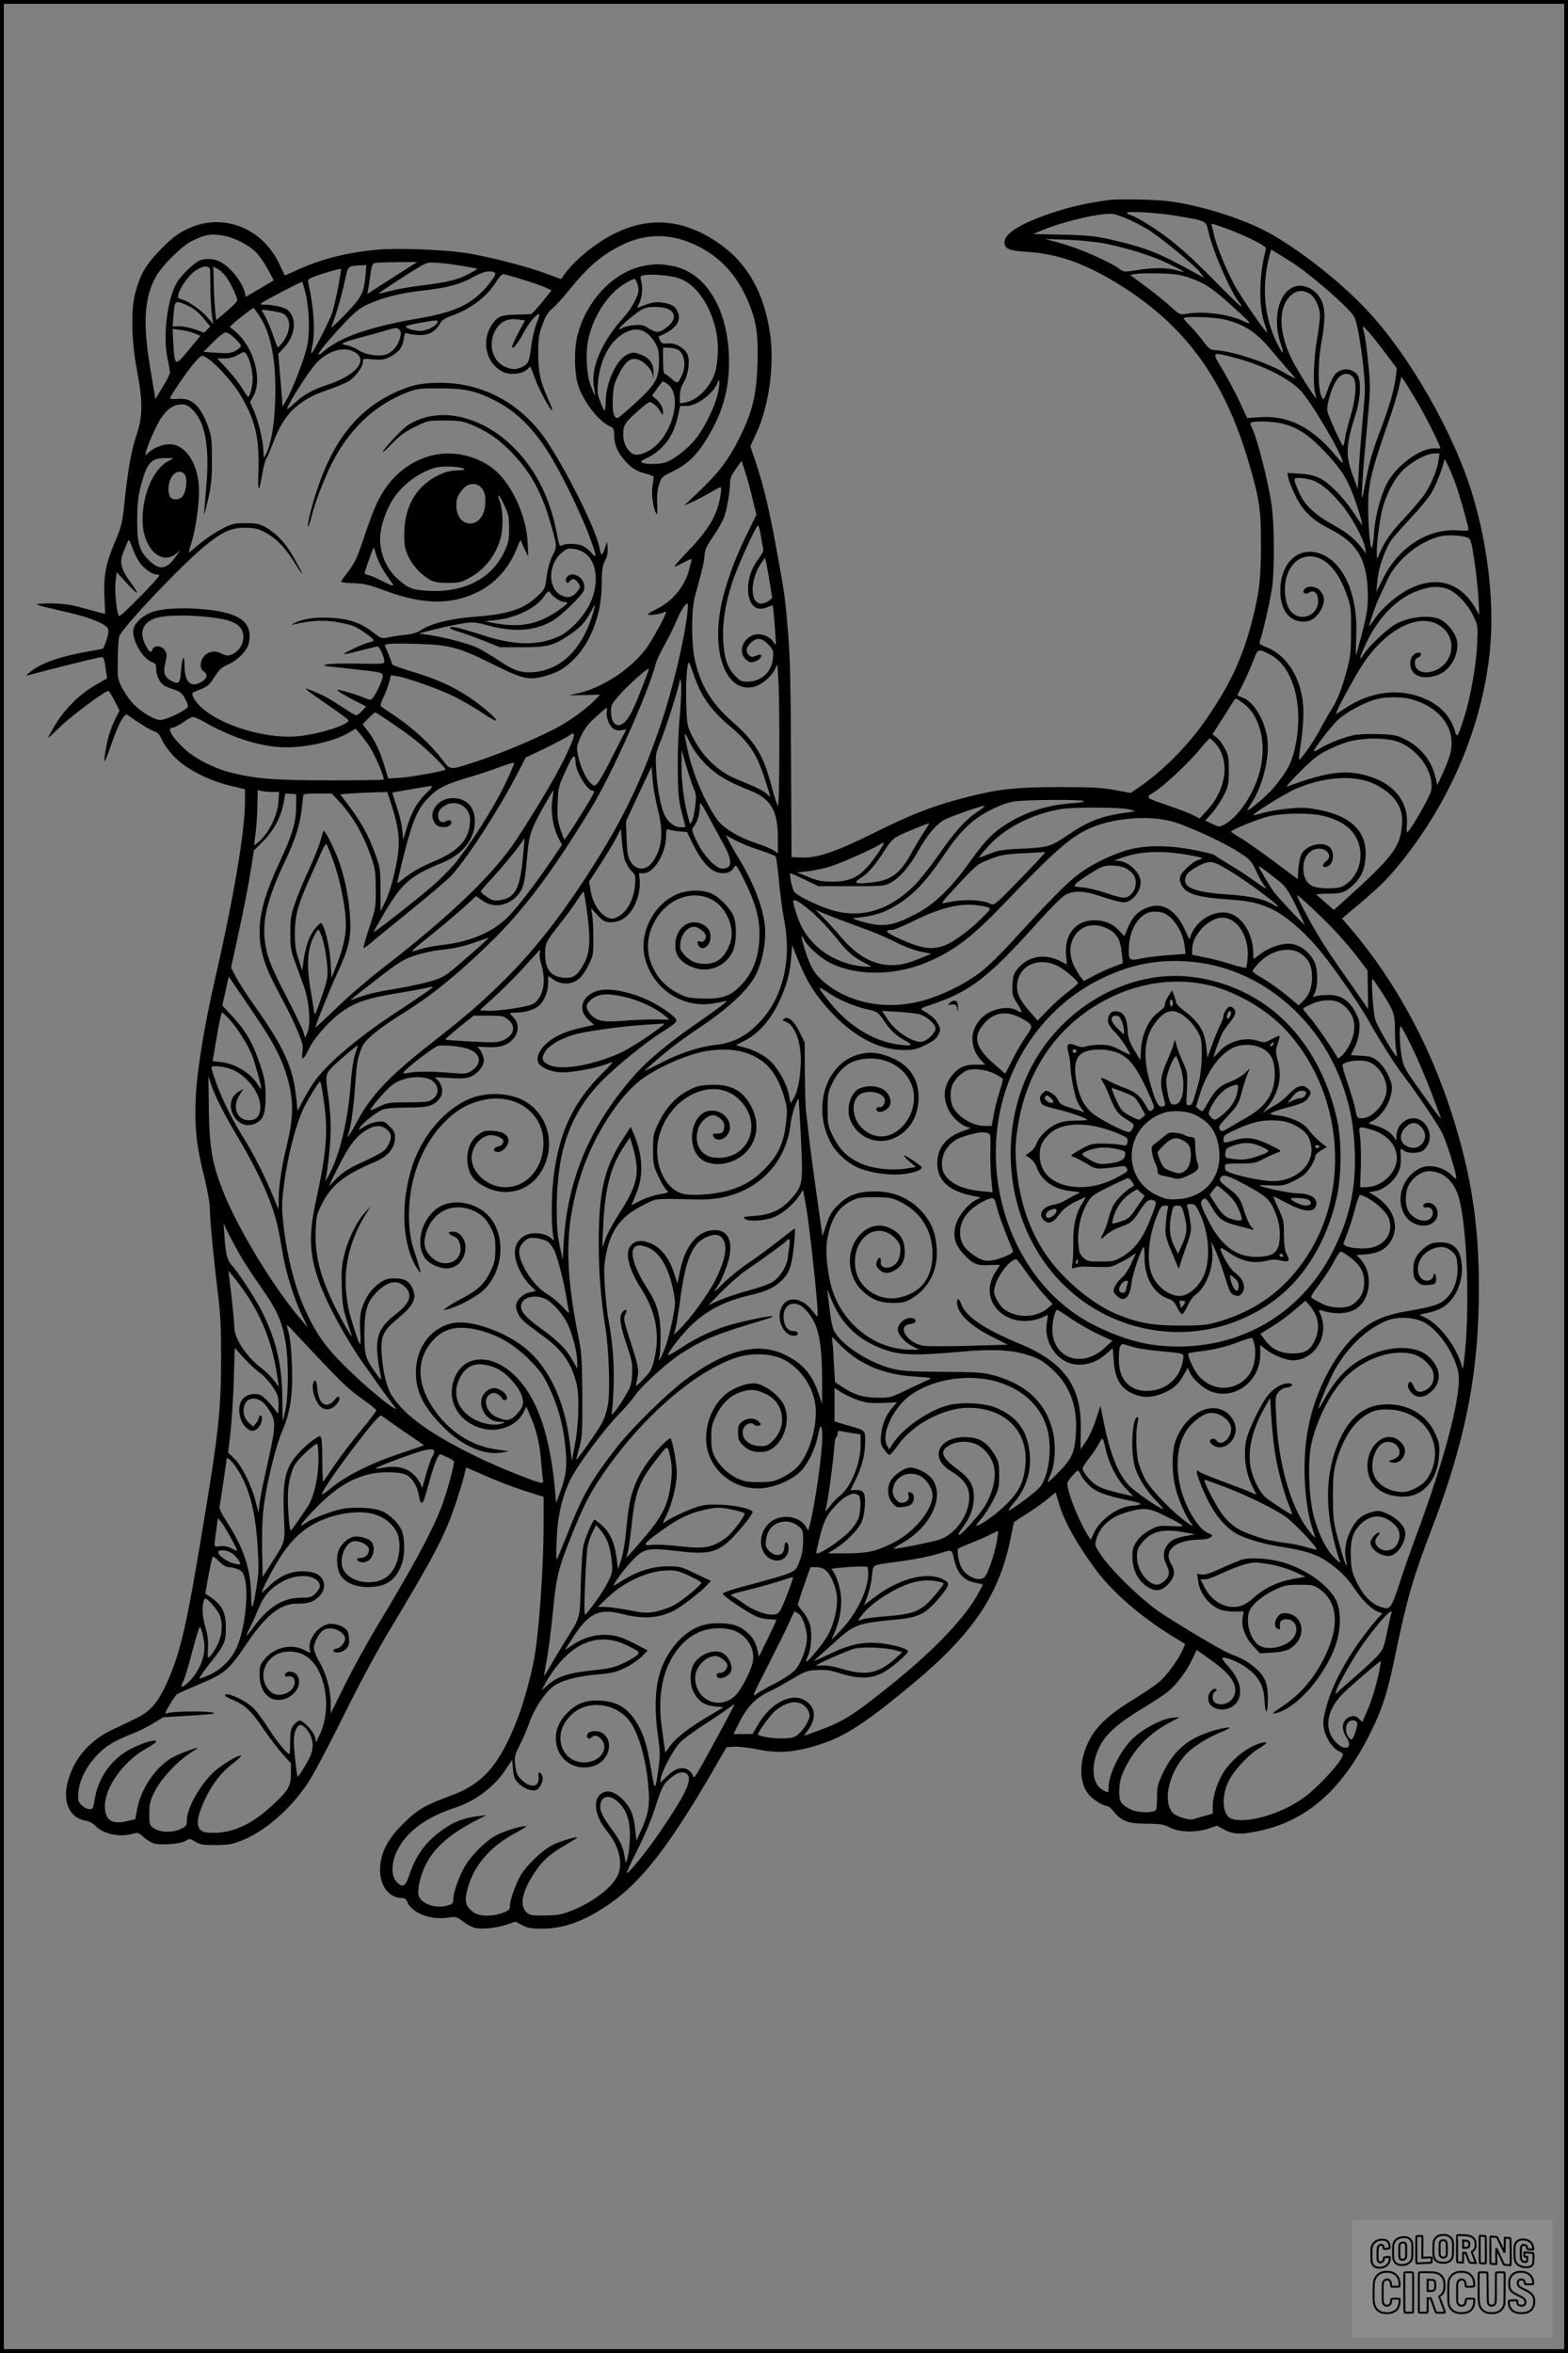 <?xml version="1.0" encoding="UTF-8"?>
<svg xmlns="http://www.w3.org/2000/svg" version="1.0" width="1024pt" height="1536pt" viewBox="0 0 1024 1536" preserveAspectRatio="xMidYMid meet">
  <rect x="0" y="0" width="1024" height="1536" fill="#808080" stroke="none"/>
  <g transform="translate(0.00 0.00) scale(1)">
    <g transform="translate(0,1536) scale(0.1,-0.1)" fill="#000000" stroke="none">
      <path d="M7230 14053 c-147 -22 -235 -42 -345 -78 -214 -70 -325 -137 -325 -196 0 -43 30 -56 146 -63 194 -12 364 -70 573 -195 452 -271 714 -626 877 -1183 70 -240 79 -303 79 -543 -1 -218 -11 -302 -56 -480 -65 -256 -153 -441 -323 -680 -111 -156 -276 -319 -423 -418 l-50 -33 -104 19 c-85 16 -149 19 -354 19 -281 0 -400 -12 -597 -62 -231 -58 -382 -117 -657 -255 -208 -103 -338 -147 -432 -143 l-70 3 -3 630 c-2 482 -6 677 -19 830 -21 245 -19 236 -73 532 -48 268 -87 433 -139 587 l-35 103 39 84 c82 176 119 443 91 644 -40 281 -154 477 -353 609 -271 178 -536 164 -812 -41 -77 -58 -138 -117 -181 -177 l-20 -28 -100 37 c-109 41 -348 104 -495 129 -145 26 -466 39 -606 26 -203 -19 -367 -61 -530 -136 l-73 -33 -34 72 c-112 241 -373 342 -601 233 -63 -30 -96 -54 -170 -129 -99 -99 -137 -162 -171 -287 -30 -107 -26 -318 10 -504 39 -206 39 -303 -1 -421 -35 -103 -55 -216 -79 -435 -15 -145 -19 -162 -64 -270 -60 -141 -74 -220 -68 -360 l5 -107 -31 7 c-17 4 -74 20 -126 34 -69 19 -120 26 -188 27 -52 0 -96 -2 -99 -5 -3 -2 12 -9 33 -14 22 -5 101 -24 177 -42 139 -32 232 -71 251 -102 7 -12 5 -33 -7 -72 -10 -30 -21 -57 -25 -60 -4 -2 -50 -11 -102 -20 -182 -32 -306 -76 -375 -134 -29 -25 -29 -25 -5 -18 141 38 454 116 469 116 20 0 22 -5 35 -102 l5 -37 -82 -47 c-101 -59 -196 -154 -259 -260 -25 -43 -46 -80 -44 -81 1 -1 40 35 87 80 74 71 285 227 307 227 4 0 22 -29 40 -64 l33 -64 -30 -59 c-16 -33 -36 -86 -44 -119 -18 -72 -31 -161 -22 -153 3 4 24 57 45 119 21 62 51 130 65 152 25 38 27 39 48 24 68 -49 136 -90 163 -99 23 -7 36 -21 54 -61 13 -28 50 -78 84 -112 76 -76 224 -151 363 -184 l93 -22 0 -77 c0 -199 -73 -628 -200 -1182 -63 -273 -110 -561 -120 -724 -12 -207 1 -336 51 -535 21 -85 39 -180 39 -210 0 -74 25 -334 52 -555 18 -142 22 -231 22 -420 0 -353 -16 -496 -125 -1150 -96 -581 -138 -767 -213 -943 -67 -159 -119 -223 -221 -271 -33 -16 -99 -48 -147 -70 -150 -71 -249 -183 -292 -330 -41 -139 5 -248 113 -266 23 -4 49 -17 62 -32 51 -55 160 -79 248 -53 31 9 37 7 72 -25 21 -19 54 -37 74 -41 56 -10 171 1 199 20 24 15 27 15 63 -7 32 -19 52 -22 133 -21 78 0 107 5 163 27 154 60 317 200 435 374 35 51 134 238 227 425 98 199 216 421 293 549 318 530 377 643 451 864 27 83 53 167 56 188 4 20 9 37 10 37 2 0 64 -27 137 -59 73 -32 186 -75 251 -95 l117 -37 0 -180 c0 -271 -29 -696 -61 -874 -19 -109 -70 -294 -109 -394 -119 -306 -227 -429 -447 -507 -154 -56 -210 -89 -300 -179 -99 -98 -142 -180 -150 -279 -10 -115 53 -206 141 -206 19 0 29 -7 35 -23 28 -74 153 -123 265 -105 54 8 57 7 101 -26 25 -20 62 -38 81 -42 51 -9 139 1 205 23 l56 19 43 -23 c35 -19 59 -23 128 -23 149 0 288 52 454 170 206 147 386 381 675 880 l78 135 50 3 c26 2 96 -7 154 -18 146 -30 262 -18 444 46 145 52 290 150 577 390 388 325 556 576 630 943 11 58 21 105 23 106 1 1 39 26 85 55 46 29 107 72 135 96 l51 42 21 -71 c34 -117 118 -268 240 -432 107 -145 288 -303 492 -430 l93 -57 -15 -35 c-27 -63 -105 -171 -154 -212 -27 -23 -98 -71 -157 -107 -178 -109 -258 -184 -308 -289 -63 -134 -59 -274 12 -348 28 -30 92 -67 114 -67 7 0 26 -16 41 -35 50 -63 97 -80 217 -80 92 -1 111 -4 150 -25 58 -31 167 -34 251 -7 l56 19 49 -26 c60 -32 114 -33 236 -6 308 68 537 272 719 641 78 157 111 261 164 519 75 361 116 500 237 815 206 537 295 961 305 1460 10 473 -41 828 -178 1252 -147 454 -369 860 -655 1198 l-60 69 101 85 c144 121 198 174 286 284 316 393 518 864 575 1342 37 310 -2 694 -107 1047 -120 405 -418 926 -699 1221 -176 186 -439 391 -640 501 -176 95 -474 186 -679 206 -98 9 -317 12 -371 3z m465 -104 c188 -32 180 -28 199 -110 28 -123 151 -402 204 -461 8 -10 11 -18 6 -18 -4 0 -90 83 -189 184 -179 182 -294 277 -440 365 -38 23 -80 44 -92 47 -13 4 -23 10 -23 15 0 13 212 0 335 -22z m-307 -29 c45 -22 104 -54 130 -72 92 -62 288 -226 317 -263 l29 -39 -80 44 c-224 123 -304 154 -529 206 -102 23 -149 28 -314 32 l-194 4 59 25 c149 61 393 117 464 106 19 -2 72 -22 118 -43z m619 -51 c48 -17 128 -51 177 -76 78 -39 87 -47 82 -66 -44 -160 -47 -369 -8 -479 12 -32 19 -58 17 -58 -12 0 -176 239 -216 314 -55 106 -110 240 -128 311 -6 28 -14 58 -17 68 -7 22 -11 22 93 -14z m-6535 -50 c69 -15 156 -61 201 -107 20 -20 54 -70 76 -109 l39 -73 -91 -54 -92 -54 -6 27 c-15 68 -94 168 -161 202 -41 21 -92 24 -133 9 -36 -14 -122 -97 -150 -145 -63 -107 -92 -348 -61 -495 9 -41 16 -83 16 -92 0 -9 -21 -52 -48 -95 l-47 -78 -33 195 c-50 300 -41 463 35 602 39 72 167 200 233 233 89 46 134 52 222 34z m3023 -38 c184 -71 313 -201 393 -394 52 -123 65 -218 59 -402 -7 -206 -32 -311 -117 -482 -69 -141 -140 -234 -272 -358 l-91 -86 47 21 c26 11 78 38 116 60 38 22 72 40 76 40 11 0 -5 -98 -27 -155 -30 -80 -86 -160 -187 -264 -50 -52 -90 -97 -87 -99 2 -2 29 10 60 26 44 24 55 27 51 14 -3 -9 -10 -37 -16 -62 -29 -110 -107 -204 -214 -257 -31 -15 -56 -30 -56 -34 0 -9 80 1 103 13 9 5 17 6 17 3 0 -20 -96 -194 -134 -244 -103 -133 -282 -250 -439 -286 l-62 -14 102 2 102 2 -27 -28 c-60 -63 -174 -146 -268 -194 -141 -73 -358 -163 -504 -211 -190 -62 -176 -63 -235 14 -70 92 -186 199 -296 274 -52 34 -98 66 -102 70 -5 4 3 30 17 58 14 27 30 71 37 97 l12 47 41 -6 c71 -12 271 -83 373 -133 54 -27 140 -77 191 -112 107 -72 111 -53 6 33 -139 114 -271 182 -478 243 -69 21 -126 42 -126 48 0 5 -11 36 -24 68 l-24 57 24 6 c14 4 98 4 187 1 211 -6 273 -22 492 -131 194 -97 236 -107 333 -82 90 23 140 51 204 117 111 113 178 299 178 490 0 90 4 115 21 148 14 27 19 53 17 83 l-3 43 -14 -42 c-8 -24 -17 -43 -21 -43 -4 0 -10 18 -14 40 -16 104 -193 465 -334 684 -165 256 -422 399 -712 397 -124 0 -194 -17 -307 -71 -234 -114 -387 -309 -493 -630 -39 -117 -65 -228 -57 -236 2 -3 12 26 21 63 23 92 80 241 128 338 116 232 278 387 493 472 65 26 80 28 215 28 167 -1 229 -14 355 -76 148 -72 267 -192 377 -376 77 -129 193 -370 242 -500 53 -142 58 -168 20 -123 -15 17 -39 37 -55 45 -32 17 -111 20 -138 5 -17 -8 -20 -1 -35 79 -44 241 -151 444 -311 588 -214 193 -480 238 -666 114 -39 -27 -159 -156 -159 -172 0 -4 28 22 62 57 46 49 84 76 147 107 84 42 85 42 195 42 97 0 119 -4 174 -27 100 -42 170 -88 246 -164 138 -137 214 -274 275 -491 40 -142 40 -139 8 -203 -16 -33 -31 -86 -37 -135 -10 -79 -11 -81 -63 -129 -87 -82 -186 -115 -397 -131 -164 -12 -298 -45 -362 -89 -24 -16 -57 -26 -104 -30 -38 -4 -88 -12 -111 -17 -41 -9 -45 -7 -100 36 -77 59 -155 86 -273 92 -98 6 -180 -6 -235 -33 -26 -12 -27 -14 -5 -9 111 24 184 28 264 17 46 -7 102 -20 123 -28 43 -18 133 -81 133 -94 0 -4 -14 -10 -31 -14 -32 -6 -156 -64 -164 -76 -2 -3 44 6 103 22 59 15 112 28 118 28 13 0 44 -70 44 -98 0 -16 -13 -17 -167 -14 -93 2 -186 0 -208 -5 -35 -8 -26 -10 85 -21 69 -7 160 -18 203 -23 69 -10 77 -14 77 -33 0 -23 -40 -110 -64 -140 -15 -18 -16 -18 -69 3 -58 24 -159 52 -164 47 -5 -4 61 -43 136 -81 l53 -27 -28 -29 c-15 -16 -32 -29 -38 -29 -5 0 -46 24 -90 54 -93 61 -123 77 -198 107 -66 26 -62 22 99 -90 73 -50 135 -96 138 -101 17 -28 -207 -98 -341 -107 -269 -18 -626 124 -677 269 -4 12 3 19 26 28 61 22 82 36 104 70 46 72 56 82 106 104 63 28 123 92 133 141 24 131 -55 193 -277 216 -154 16 -300 8 -367 -21 -64 -27 -112 -79 -112 -120 0 -78 68 -185 129 -205 16 -5 21 -15 21 -41 0 -38 19 -83 45 -104 9 -7 39 -21 68 -30 43 -14 56 -24 75 -59 13 -23 22 -47 19 -55 -9 -22 -142 -86 -179 -86 -44 0 -140 60 -191 121 -21 24 -49 67 -64 97 -24 49 -26 62 -24 175 1 67 5 135 9 151 15 54 415 476 567 598 111 89 165 113 255 113 59 -1 85 -6 120 -24 77 -40 131 -92 188 -180 93 -147 85 -118 -14 50 -39 65 -104 128 -166 161 -34 18 -59 23 -123 23 -74 0 -88 -3 -155 -37 -41 -21 -106 -64 -145 -97 -38 -33 -71 -59 -72 -57 -1 1 7 31 18 66 26 83 48 233 49 332 0 173 -84 308 -193 308 -45 0 -103 -23 -135 -53 l-24 -22 7 30 c12 47 65 166 97 216 39 59 84 89 132 89 31 0 46 -7 76 -37 83 -84 111 -252 86 -513 -8 -90 -14 -165 -12 -167 1 -2 13 45 27 105 19 86 24 135 23 252 0 131 -2 152 -26 218 -48 133 -107 187 -195 178 -29 -2 -53 -1 -53 3 0 15 120 189 162 236 44 48 44 48 73 32 50 -25 167 -152 218 -234 102 -166 132 -287 125 -501 -6 -155 2 -160 26 -20 8 43 18 84 23 91 6 6 27 55 47 108 45 117 91 186 158 240 64 51 106 72 216 110 48 17 102 40 120 51 42 26 92 93 92 125 0 23 2 23 68 17 58 -5 73 -2 111 18 56 29 81 62 88 117 5 34 9 41 22 35 9 -4 41 -9 71 -11 65 -4 109 18 141 71 15 26 33 39 82 56 124 45 229 125 289 223 16 26 36 47 43 47 23 0 246 -70 282 -89 l35 -17 -62 -77 c-34 -42 -67 -78 -73 -78 -7 -1 -51 -2 -99 -3 -99 -1 -127 -15 -165 -81 -59 -105 -23 -238 78 -291 45 -23 123 -18 156 10 l27 24 31 -82 c29 -78 103 -212 111 -203 3 2 -9 34 -26 71 -52 118 -64 171 -65 296 0 102 3 124 28 192 21 57 37 83 63 103 18 14 69 69 112 123 125 153 208 225 340 291 140 71 293 78 437 22z m2716 -10 c159 -32 308 -79 417 -131 56 -27 102 -51 102 -54 0 -2 -21 2 -47 10 -58 18 -153 18 -261 0 -76 -12 -85 -12 -105 4 -62 49 -272 141 -400 175 l-92 25 145 -5 c80 -3 188 -14 241 -24z m1219 -119 c124 -77 387 -307 415 -362 29 -58 76 -404 68 -505 -2 -27 -10 -122 -18 -210 -8 -88 -18 -216 -21 -284 l-7 -123 -34 92 c-47 131 -44 194 22 403 33 103 35 227 5 257 -39 39 -102 38 -140 -2 -11 -12 -29 -47 -40 -77 -37 -102 -36 -100 -51 -66 -23 53 -23 218 0 345 26 142 27 222 2 276 -34 76 -119 117 -184 90 -99 -41 -137 -211 -84 -368 27 -77 18 -79 -20 -5 -88 174 -106 377 -52 580 l10 38 37 -22 c20 -13 62 -38 92 -57z m-5805 -66 c-55 -35 -128 -82 -163 -104 l-63 -41 5 27 c3 15 8 47 11 72 11 83 16 99 33 103 9 3 76 5 147 6 l130 1 -100 -64z m400 37 c49 -8 91 -16 93 -17 1 -2 -24 -17 -56 -34 -71 -38 -145 -56 -312 -76 -69 -9 -159 -24 -200 -35 -41 -11 -76 -19 -77 -17 -3 3 211 143 277 180 40 23 52 25 115 20 39 -3 110 -12 160 -21z m-638 -60 c-12 -120 -23 -141 -135 -258 -57 -59 -97 -94 -89 -78 20 39 62 178 88 295 23 107 17 101 113 106 l29 2 -6 -67z m-1015 35 c1 -13 2 -70 2 -128 1 -58 5 -132 10 -165 l8 -60 -38 44 c-41 48 -125 106 -168 117 -24 6 -27 10 -21 33 11 44 66 122 108 152 50 36 96 39 99 7z m102 -41 c29 -38 76 -136 75 -157 0 -8 -31 -41 -69 -72 l-68 -58 -7 63 c-3 34 -8 112 -9 174 l-3 112 28 -14 c15 -8 39 -30 53 -48z m736 -63 c-11 -60 -29 -138 -40 -174 -20 -60 -130 -273 -137 -266 -2 2 1 23 6 47 21 88 12 240 -24 405 -7 30 -5 32 39 49 50 19 169 54 173 50 2 -1 -6 -51 -17 -111z m1019 87 c12 -8 6 -20 -29 -66 -103 -133 -214 -190 -453 -231 -339 -58 -536 -127 -644 -227 -13 -11 -23 -16 -23 -11 1 16 57 85 156 191 74 80 108 109 157 132 95 46 222 79 375 95 156 18 239 40 327 90 60 34 108 43 134 27z m4538 -34 c102 -36 146 -65 269 -175 144 -130 150 -138 81 -107 -99 46 -265 66 -372 46 -39 -7 -42 -5 -105 52 -36 33 -109 91 -163 131 l-97 71 37 7 c21 3 92 5 158 3 97 -2 134 -8 192 -28z m-5772 -99 c25 -107 30 -258 11 -346 -17 -81 -94 -282 -135 -352 l-26 -45 -2 35 c-1 19 -8 97 -14 172 l-12 138 41 44 c73 79 82 192 19 244 -18 16 -102 34 -147 33 -26 -1 -32 1 -23 10 12 12 253 138 265 139 3 0 14 -33 23 -72z m6554 -3 c37 -19 71 -89 71 -146 0 -24 -9 -96 -20 -159 -21 -122 -26 -293 -11 -348 5 -17 8 -32 7 -32 -9 0 -119 175 -155 245 -90 177 -96 342 -16 422 37 37 77 43 124 18z m-7343 -71 c55 -23 88 -48 130 -100 l37 -45 -20 -21 -21 -20 -56 21 c-31 11 -77 21 -103 21 l-46 0 6 70 c8 99 10 100 73 74z m488 -76 c78 -118 112 -302 103 -556 -5 -159 -28 -289 -62 -350 -14 -27 -14 -27 -15 23 0 63 -32 196 -63 266 l-24 54 24 44 c57 109 -1 315 -118 415 l-39 33 28 25 c28 26 122 98 128 98 2 0 19 -24 38 -52z m138 21 c67 -17 76 -108 17 -189 -17 -23 -33 -40 -36 -37 -2 3 -17 41 -32 86 -16 44 -38 96 -50 116 -11 20 -21 38 -21 41 0 5 72 -5 122 -17z m1673 -68 c-14 -32 -29 -101 -36 -152 -12 -100 -17 -112 -60 -135 -38 -19 -73 -18 -119 6 -76 39 -102 145 -57 230 31 59 80 84 147 75 l49 -7 -46 -84 c-25 -47 -42 -88 -38 -92 9 -10 37 26 80 106 33 60 78 112 97 112 4 0 -4 -27 -17 -59z m4494 23 c134 -33 211 -86 317 -216 33 -39 79 -93 103 -120 24 -26 41 -48 38 -48 -3 0 -33 16 -66 35 -114 67 -335 141 -443 148 -45 2 -49 5 -96 67 -28 36 -66 81 -86 99 -20 19 -36 39 -36 43 0 15 201 9 269 -8z m-5141 -16 c-9 -27 -71 -58 -114 -58 -42 0 -94 17 -94 30 0 3 39 13 88 22 114 20 124 20 120 6z m6189 -202 l75 -100 -7 -60 c-9 -77 -43 -193 -96 -333 -52 -137 -73 -208 -93 -308 -32 -169 -36 -178 -31 -80 3 50 9 137 14 195 45 486 43 446 27 616 -9 87 -20 175 -26 194 -5 19 -10 39 -10 45 1 15 62 -56 147 -169z m-6437 149 c10 -12 10 -24 0 -60 -14 -48 -54 -91 -96 -101 -48 -12 -128 1 -169 28 -22 15 -57 30 -79 34 -32 6 -36 8 -21 17 10 5 50 18 89 28 39 11 109 30 156 43 103 30 104 30 120 11z m-1343 -20 l42 -17 -77 -93 c-90 -109 -91 -108 -100 44 l-5 94 50 -6 c27 -3 68 -13 90 -22z m271 -38 c40 -41 42 -44 25 -59 -38 -33 -60 -37 -147 -31 l-87 6 63 64 c36 37 71 63 83 63 12 0 40 -19 63 -43z m772 -82 c102 -53 18 -156 -180 -220 -85 -27 -148 -63 -200 -111 -26 -24 -50 -44 -53 -44 -17 0 126 228 185 296 71 80 179 115 248 79z m-675 -79 c8 -27 15 -72 15 -100 0 -47 -18 -116 -30 -116 -3 0 -20 25 -39 56 -18 31 -63 87 -98 125 l-65 69 48 0 c33 0 62 8 89 24 36 21 41 22 53 7 7 -9 19 -38 27 -65z m6428 39 c179 -46 355 -134 431 -215 73 -78 276 -424 276 -471 0 -5 -22 16 -49 49 -152 183 -307 261 -491 249 l-85 -6 -50 107 c-27 59 -78 153 -111 209 -72 120 -75 118 79 78z m772 -125 c27 -30 21 -136 -15 -256 -16 -54 -33 -120 -36 -146 -4 -27 -9 -48 -13 -48 -8 1 -89 177 -101 221 -12 39 30 176 68 220 28 34 70 38 97 9z m409 -145 c55 -92 122 -222 149 -286 l15 -36 -43 0 c-94 0 -245 -112 -307 -228 -41 -77 -78 -219 -85 -323 -3 -51 -9 -95 -14 -97 -11 -7 -23 132 -24 260 0 161 18 232 139 581 25 73 53 164 62 204 l16 72 19 -28 c11 -16 44 -70 73 -119z m-869 -160 c99 -26 167 -70 263 -169 107 -111 152 -176 193 -282 30 -75 70 -206 65 -211 -1 -1 -26 34 -55 79 -68 103 -162 198 -225 228 -35 16 -74 25 -129 28 l-80 5 7 -34 c3 -18 24 -70 46 -115 48 -99 109 -158 223 -216 185 -93 249 -205 250 -443 0 -72 -7 -119 -37 -235 -21 -80 -39 -146 -41 -148 -1 -2 -1 52 2 120 12 259 -70 464 -212 534 -141 68 -270 -25 -283 -205 -9 -129 43 -218 132 -228 59 -7 107 22 136 83 25 50 21 85 -12 122 -25 26 -79 30 -98 7 -20 -24 2 -40 29 -23 32 19 55 0 59 -49 6 -79 -77 -135 -147 -99 -38 20 -61 63 -68 130 -17 167 82 285 208 247 80 -24 148 -110 195 -246 27 -75 28 -90 27 -235 0 -132 -4 -169 -26 -250 -34 -127 -60 -195 -101 -260 -19 -30 -54 -91 -77 -135 -41 -78 -127 -200 -135 -192 -3 2 3 51 12 108 9 57 16 147 16 199 0 199 -97 369 -241 425 -38 14 -50 23 -45 35 18 45 74 287 83 365 15 127 13 401 -4 524 -22 156 -95 442 -131 513 -11 21 -11 28 -1 31 27 11 146 6 202 -8z m1019 -242 c-8 -61 -47 -153 -89 -218 -19 -27 -80 -100 -137 -161 -94 -101 -124 -145 -166 -244 -10 -23 -11 -21 -11 20 -1 62 17 201 35 280 24 99 78 203 134 259 57 57 158 111 207 111 l34 0 -7 -47z m-8295 -3 c-103 -54 -176 -236 -167 -410 9 -164 123 -269 214 -197 l29 22 -34 -47 c-59 -82 -109 -82 -184 1 -50 56 -62 104 -61 251 0 96 6 146 23 215 40 154 67 185 160 185 l56 -1 -36 -19z m8417 -178 c29 -88 74 -251 74 -269 0 -8 -18 -9 -60 -6 -196 18 -392 -104 -495 -308 l-47 -94 7 75 c8 86 51 208 95 269 16 22 74 87 127 144 54 57 113 129 131 159 32 54 81 182 83 216 1 24 54 -93 85 -186z m-4601 -70 l25 -102 -70 -143 c-80 -163 -143 -345 -166 -479 -54 -313 54 -551 227 -499 48 15 104 62 128 109 l18 35 6 -99 c10 -147 8 -824 -2 -824 -5 0 -23 55 -41 123 -55 210 -107 295 -265 433 -131 115 -206 242 -239 406 -22 109 -21 322 3 408 49 176 60 223 62 265 2 37 13 61 56 122 29 42 61 99 72 127 19 52 40 177 39 231 -1 20 11 48 37 83 l38 54 24 -74 c13 -40 35 -119 48 -176z m-3704 151 c13 -33 4 -99 -17 -130 -19 -29 -69 -31 -84 -4 -23 44 -5 126 34 153 25 17 57 8 67 -19z m7359 -28 c57 -20 110 -64 187 -154 68 -79 149 -229 159 -291 l5 -35 -18 25 c-48 67 -100 110 -190 160 -122 67 -192 132 -226 208 -44 101 -44 102 1 102 22 0 58 -7 82 -15z m-3600 -367 c6 -40 13 -79 15 -86 3 -7 -11 -32 -29 -57 -47 -61 -71 -129 -71 -200 1 -101 50 -150 122 -120 20 8 37 14 39 13 5 -6 24 -251 20 -255 -2 -3 -9 5 -15 16 -14 26 -61 51 -96 51 -95 0 -148 -115 -79 -169 21 -16 30 -18 55 -9 29 10 48 33 37 44 -3 3 -17 -1 -31 -7 -20 -9 -30 -9 -41 0 -28 23 -26 52 4 82 40 40 74 38 117 -8 33 -34 35 -40 31 -89 -8 -91 -76 -154 -169 -154 -36 0 -47 6 -79 39 -50 52 -71 116 -77 231 -6 118 14 245 63 390 37 109 152 360 165 360 4 0 12 -33 19 -72z m4613 -7 c22 -9 26 -20 45 -148 12 -76 24 -187 27 -248 l6 -110 -29 50 c-96 163 -251 208 -426 122 -85 -43 -181 -125 -232 -202 -19 -27 -34 -48 -34 -45 1 17 45 144 67 190 14 30 39 84 56 120 60 128 214 252 348 280 48 10 134 5 172 -9z m-8668 -167 c30 -39 80 -74 108 -74 9 0 17 -3 17 -6 0 -16 -254 -274 -262 -266 -16 16 -31 165 -23 227 l7 60 64 -70 c34 -38 65 -67 68 -64 3 3 -13 29 -35 59 -70 93 -81 138 -53 206 9 22 21 50 26 64 9 23 11 21 33 -37 12 -35 35 -79 50 -99z m2909 62 c78 -59 89 -206 26 -332 -43 -86 -130 -176 -202 -209 -135 -61 -286 -59 -494 8 -77 25 -155 48 -175 51 -59 10 -54 -7 8 -25 32 -9 108 -36 168 -60 l110 -44 145 0 c166 0 202 9 310 81 69 46 104 84 139 152 12 23 23 42 26 42 2 0 -3 -24 -12 -52 -69 -234 -207 -371 -389 -386 -80 -6 -133 12 -229 78 -41 27 -100 63 -132 79 -56 28 -219 72 -333 88 l-55 8 105 27 c58 14 139 32 180 38 70 11 82 10 175 -15 175 -45 309 -33 425 40 49 31 171 149 189 183 25 47 -17 112 -71 112 -30 0 -52 -28 -39 -49 6 -9 11 -8 21 4 18 22 37 19 56 -11 16 -24 16 -27 -3 -52 -31 -41 -66 -50 -110 -27 -85 46 -85 195 0 272 36 32 44 35 83 30 26 -2 58 -15 78 -31z m1202 -183 l17 -106 -22 -19 c-13 -10 -35 -18 -50 -18 -75 0 -74 157 2 267 l22 32 7 -25 c4 -14 15 -73 24 -131z m4418 -44 c58 -16 139 -98 177 -178 31 -65 31 -67 26 -186 -7 -142 -45 -356 -87 -484 -41 -127 -44 -131 -59 -80 -26 86 -87 156 -175 198 -175 85 -372 64 -553 -60 -23 -16 -44 -29 -48 -29 -10 0 126 252 178 329 163 242 388 343 518 234 87 -74 74 -210 -27 -269 -74 -43 -154 -24 -154 38 0 21 6 31 20 35 22 6 28 33 7 33 -57 0 -78 -89 -32 -135 32 -33 109 -34 171 -4 81 39 131 152 104 234 -14 43 -62 100 -99 119 -71 36 -211 21 -300 -30 -55 -32 -173 -144 -203 -192 -37 -59 -31 -26 12 65 84 181 212 307 357 353 67 22 112 24 167 9z m-5847 -32 c16 -25 66 -57 90 -57 33 0 23 -12 -56 -65 -125 -82 -237 -103 -400 -73 l-66 12 71 8 c130 13 265 79 315 152 26 39 34 43 46 23z m892 -129 c-20 -179 -99 -507 -174 -728 -137 -400 -268 -663 -514 -1035 -167 -253 -333 -460 -505 -630 -158 -156 -240 -227 -501 -432 -256 -201 -376 -329 -465 -498 -42 -79 -71 -121 -56 -80 17 43 36 183 46 323 10 149 14 174 45 249 19 47 109 120 285 230 173 108 341 245 549 447 223 218 401 454 659 876 134 218 376 759 422 940 6 25 33 83 60 130 26 47 62 119 79 160 30 70 56 110 71 110 3 0 3 -28 -1 -62z m-3100 -29 c99 -12 154 -32 181 -67 38 -48 18 -131 -40 -166 -35 -20 -49 -20 -89 0 -40 20 -84 11 -111 -23 -26 -33 -26 -79 0 -95 29 -19 24 -46 -12 -68 -71 -44 -113 -4 -113 107 0 82 -16 54 -23 -40 -5 -77 -15 -87 -62 -62 -46 24 -56 54 -40 119 11 49 11 58 -4 81 -21 32 -71 35 -81 5 -8 -26 -21 -18 -45 30 -40 79 -21 140 55 171 63 25 217 28 384 8z m6902 -240 c148 -74 219 -310 174 -571 -23 -128 -51 -185 -152 -306 -39 -45 -152 -142 -167 -142 -3 0 11 24 30 53 60 91 104 245 104 366 0 128 -78 282 -160 315 l-40 16 38 77 c22 43 52 111 67 151 31 80 30 79 106 41z m-3762 -129 c46 -139 111 -233 229 -333 133 -111 183 -185 237 -352 19 -60 35 -111 35 -114 0 -2 -10 5 -23 17 -22 21 -67 43 -199 97 -122 50 -225 151 -290 285 -30 61 -32 73 -36 198 -5 142 5 290 18 276 4 -5 17 -38 29 -74z m-339 -96 c-58 -149 -85 -200 -120 -226 -45 -33 -80 3 -80 83 0 36 7 49 65 113 61 66 176 168 183 161 2 -1 -20 -60 -48 -131z m248 -194 c-7 -74 -12 -220 -12 -325 2 -167 5 -202 26 -287 l25 -98 -32 0 c-40 0 -80 30 -104 78 -26 52 -50 180 -56 299 -5 99 -4 104 31 190 36 91 106 309 121 379 15 72 16 -87 1 -236z m4777 126 c160 -42 264 -154 265 -283 0 -58 -14 -104 -61 -208 l-32 -70 -12 50 c-26 111 -99 201 -203 251 -49 24 -72 29 -168 32 -62 2 -135 -1 -164 -7 -65 -14 -173 -56 -222 -88 -21 -13 -38 -21 -38 -17 0 17 117 168 161 208 56 50 166 109 244 131 65 17 167 18 230 1z m-1097 -26 c113 -81 157 -268 108 -450 -40 -148 -140 -295 -233 -344 -31 -15 -34 -15 -77 6 l-45 21 45 51 c25 28 59 80 77 116 29 59 32 73 32 160 0 84 -3 101 -27 146 -15 29 -39 60 -54 71 l-26 19 54 85 c30 46 63 99 74 117 10 17 21 32 25 32 3 0 25 -13 47 -30z m-4155 -54 c-7 -36 15 -94 43 -113 16 -10 35 -13 54 -10 l30 6 -85 -167 c-46 -93 -93 -177 -105 -187 -19 -18 -21 -18 -41 1 -32 28 -68 107 -83 177 -12 60 -11 64 16 127 22 49 45 80 96 127 37 34 70 62 73 63 3 0 4 -11 2 -24z m-1403 -77 c57 -38 134 -94 170 -124 76 -63 186 -172 179 -179 -10 -10 -219 -48 -294 -53 l-80 -5 -23 78 c-30 100 -64 172 -109 231 l-35 45 38 39 c21 22 41 39 44 39 3 0 53 -32 110 -71z m-1240 16 c177 -101 339 -157 492 -171 146 -13 357 29 466 93 l45 26 29 -34 c16 -19 44 -56 62 -84 36 -54 100 -205 91 -214 -3 -3 -164 -5 -358 -5 -362 1 -469 9 -637 50 -110 27 -243 95 -311 161 -81 77 -111 133 -71 133 10 0 41 16 68 35 27 19 56 35 64 35 8 0 35 -11 60 -25z m2366 -247 c-60 -122 -173 -314 -313 -528 -149 -227 -429 -496 -883 -847 -91 -71 -225 -186 -297 -257 -73 -71 -133 -126 -133 -123 0 15 96 254 144 357 75 161 90 228 82 365 -7 131 -42 293 -87 400 -37 89 -79 168 -86 161 -2 -2 -11 -30 -19 -61 -8 -31 -41 -114 -73 -184 -33 -69 -74 -169 -92 -221 -30 -84 -33 -107 -33 -200 0 -93 3 -115 31 -190 17 -47 43 -119 58 -160 34 -94 46 -245 23 -300 l-15 -35 -12 40 c-7 22 -56 123 -108 224 -108 209 -130 266 -143 368 -18 138 18 282 130 518 68 144 96 231 109 335 6 46 11 90 11 97 0 10 24 13 93 13 l93 0 40 -42 c94 -99 160 -211 215 -363 29 -83 32 -100 33 -215 1 -122 0 -128 -42 -254 -23 -71 -41 -131 -38 -134 3 -2 27 14 53 37 26 23 146 120 265 217 119 96 236 196 260 223 110 123 309 432 435 676 l46 90 124 59 c68 33 138 70 156 82 30 21 32 21 35 3 2 -10 -26 -78 -62 -151z m924 -38 c69 -69 142 -112 287 -170 138 -54 183 -131 183 -311 l0 -100 -27 20 c-16 10 -71 33 -123 50 -60 20 -121 49 -165 79 -61 41 -76 58 -123 137 -66 113 -124 262 -151 387 -28 131 -27 135 16 48 26 -51 59 -96 103 -140z m3329 135 c95 -108 71 -297 -55 -434 l-50 -54 -40 21 c-23 12 -94 39 -158 61 -164 57 -159 52 -92 95 67 43 225 193 299 283 28 35 54 63 58 63 4 0 21 -16 38 -35z m1171 19 c143 -40 260 -202 236 -327 -6 -33 -121 -236 -150 -265 -10 -10 -12 -1 -8 47 10 141 -78 258 -234 309 -155 52 -281 37 -549 -63 -11 -4 27 40 85 97 87 87 119 112 190 147 47 23 114 48 150 55 89 20 212 19 280 0z m-4581 -307 c18 -42 19 -56 11 -122 -5 -42 -15 -86 -22 -98 -11 -21 -12 -19 -24 28 -28 106 -44 233 -43 334 l0 106 29 -100 c16 -55 38 -121 49 -148z m-770 163 c2 -56 76 -180 108 -180 7 0 13 -4 13 -10 0 -15 -185 -310 -194 -310 -3 0 -14 30 -26 66 -19 57 -22 82 -18 173 4 102 6 110 54 213 48 106 61 115 63 48z m-467 -152 c-74 -152 -231 -397 -328 -513 -33 -38 -94 -99 -137 -136 -102 -89 -381 -307 -386 -303 -2 2 32 62 75 135 114 189 166 233 376 319 128 52 207 151 209 263 3 96 -53 157 -143 157 -105 0 -172 -104 -111 -172 20 -22 76 -24 93 -3 19 23 -1 41 -28 24 -29 -18 -54 4 -50 45 2 22 13 37 38 54 74 50 170 -1 170 -89 0 -121 -68 -201 -227 -268 -100 -42 -157 -75 -220 -126 -26 -22 -31 -23 -27 -8 85 364 117 452 191 534 63 69 114 97 255 139 73 21 174 54 223 73 50 19 91 31 93 27 2 -5 -28 -73 -66 -152z m1002 -143 c40 -154 32 -255 -28 -346 -43 -65 -112 -65 -150 0 -16 27 -21 58 -24 147 l-4 112 57 124 c32 67 70 148 84 178 l26 55 7 -85 c4 -47 18 -130 32 -185z m4637 175 c71 -22 152 -78 186 -129 38 -56 47 -106 35 -190 -16 -118 -76 -193 -355 -444 l-86 -77 -53 46 c-29 26 -56 50 -61 53 -4 4 25 7 65 7 94 -1 120 7 169 51 57 51 81 104 87 188 11 166 -94 270 -312 310 -74 14 -107 15 -195 6 -58 -5 -134 -19 -168 -29 -35 -11 -61 -16 -58 -12 13 20 217 146 280 172 167 70 339 88 466 48z m-6150 -81 c-60 -60 -96 -124 -126 -228 l-22 -73 -6 63 c-3 35 -19 104 -36 153 -17 50 -30 91 -28 92 3 2 228 41 251 43 15 1 6 -13 -33 -50z m-998 11 l40 0 -5 -67 c-6 -83 -56 -188 -117 -248 -23 -21 -41 -35 -41 -30 0 6 5 43 10 83 5 40 10 118 11 173 l2 101 30 -6 c16 -3 48 -6 70 -6z m1824 -51 c-12 -75 4 -178 39 -247 l24 -47 -64 -95 c-97 -142 -206 -287 -275 -361 -99 -109 -253 -177 -446 -198 -53 -6 -121 -20 -152 -30 -64 -22 -70 -27 111 119 76 62 167 140 202 172 l63 59 42 -30 c71 -52 170 -35 232 38 35 42 44 77 57 221 12 146 21 183 62 265 33 65 107 195 112 195 1 0 -2 -27 -7 -61z m-1047 -44 c42 -132 52 -216 39 -312 -16 -114 -53 -252 -86 -316 l-28 -56 0 142 c-1 138 -2 145 -37 239 -44 119 -87 198 -166 303 l-60 80 82 6 c44 3 113 6 153 7 l72 2 31 -95z m-626 0 c0 -102 -26 -188 -109 -365 -161 -344 -170 -525 -39 -783 20 -40 56 -108 79 -152 24 -44 60 -120 80 -169 31 -74 36 -96 30 -133 -9 -62 8 -54 43 21 35 74 146 197 228 251 81 54 166 82 341 110 87 14 175 31 197 36 21 6 40 9 42 6 4 -3 -62 -49 -256 -177 -241 -159 -441 -330 -520 -445 -19 -27 -51 -81 -71 -118 l-36 -69 -7 74 c-20 207 -79 338 -274 613 -47 66 -101 149 -119 184 l-34 64 35 161 c52 238 73 347 95 483 l19 121 60 60 c69 69 117 158 134 250 l12 63 35 -3 36 -3 -1 -80z m5144 36 c8 -5 -24 -11 -83 -15 -173 -13 -329 -67 -459 -160 -69 -49 -120 -106 -216 -241 -104 -145 -214 -253 -317 -309 -166 -91 -229 -102 -367 -64 -62 18 -74 23 -51 26 94 8 166 27 225 58 136 71 225 160 363 364 101 149 180 224 297 283 66 33 115 50 160 56 85 11 431 13 448 2z m-2451 -101 c22 -41 63 -117 91 -168 69 -122 68 -172 -2 -172 -41 0 -121 84 -163 172 -37 76 -39 85 -19 107 19 23 36 78 36 119 0 44 6 38 57 -58z m1754 29 c-78 -52 -149 -131 -257 -288 -49 -69 -116 -154 -149 -187 -169 -171 -362 -226 -558 -160 -93 31 -206 87 -228 112 -15 17 -38 124 -26 124 2 0 44 -19 93 -42 l89 -43 215 0 c201 0 218 1 255 22 59 31 125 107 181 207 57 104 121 179 176 207 43 22 235 89 257 89 7 0 -14 -18 -48 -41z m994 17 l40 -12 -90 -13 c-142 -22 -219 -53 -353 -143 -111 -75 -128 -80 -297 -88 -129 -6 -159 -11 -214 -34 -35 -14 -66 -25 -67 -23 -2 1 22 31 53 65 112 127 289 218 483 251 83 13 398 12 445 -3z m1263 -41 c133 -32 209 -92 238 -190 30 -106 -16 -223 -108 -271 -35 -18 -149 -18 -194 1 -45 19 -68 70 -61 139 6 62 48 106 101 106 59 0 89 -55 46 -82 -22 -14 -27 -38 -7 -38 55 1 73 101 24 135 -46 32 -139 9 -173 -43 -11 -17 -20 -55 -24 -99 l-5 -72 -157 117 c-86 64 -184 133 -217 152 -33 19 -61 38 -61 41 0 12 173 82 245 100 89 22 267 24 353 4z m-992 -35 c99 -25 344 -137 446 -204 73 -47 80 -54 113 -125 20 -42 43 -84 52 -93 28 -31 6 -20 -74 38 -43 31 -116 78 -163 106 -47 28 -87 53 -90 57 -3 4 -59 18 -125 31 -163 34 -326 34 -439 2 -106 -30 -246 -99 -326 -161 -73 -55 -195 -179 -412 -417 -89 -98 -179 -186 -228 -223 -105 -79 -258 -153 -385 -186 -228 -60 -468 -14 -631 122 -66 56 -92 99 -130 222 -25 79 -25 102 -1 54 22 -42 107 -118 167 -148 171 -86 415 -86 625 0 179 73 298 163 510 384 337 351 434 436 562 494 148 66 374 86 529 47z m-1615 -76 c-21 -33 -56 -90 -76 -128 -75 -137 -133 -182 -257 -196 -114 -13 -132 -6 -75 30 49 31 95 85 157 183 31 49 54 74 84 89 51 26 200 87 204 83 1 -1 -15 -29 -37 -61z m-1952 -172 c7 -24 26 -58 43 -75 29 -30 30 -35 25 -95 -8 -108 -67 -199 -138 -217 -59 -14 -134 73 -151 177 l-11 63 71 109 c39 60 86 137 104 172 l33 64 6 -78 c4 -42 12 -96 18 -120z m357 181 l51 -5 35 -72 c69 -138 128 -196 199 -196 37 0 60 13 76 44 9 15 19 0 66 -95 70 -142 97 -238 97 -344 0 -144 -40 -254 -122 -338 -69 -72 -129 -91 -262 -85 -80 3 -99 8 -154 37 -74 40 -125 94 -159 167 -50 109 -40 219 27 324 119 183 359 195 453 22 40 -73 46 -144 18 -207 -37 -85 -82 -117 -161 -117 -56 0 -98 20 -135 64 -24 28 -26 38 -21 77 8 56 47 101 88 101 30 0 78 -38 78 -62 0 -23 -18 -41 -33 -35 -21 8 -28 -2 -16 -24 23 -43 79 -5 79 54 0 39 -15 64 -50 82 -88 46 -180 -23 -180 -135 0 -57 23 -95 74 -125 112 -66 240 -32 299 79 29 55 31 193 3 246 -26 49 -84 108 -131 133 -62 33 -172 31 -247 -6 -152 -75 -239 -264 -193 -423 55 -193 245 -316 439 -285 34 5 70 12 81 16 33 11 -27 -36 -170 -135 -186 -128 -329 -246 -409 -335 -299 -334 -451 -689 -475 -1110 l-6 -110 -20 95 c-16 74 -20 131 -19 255 2 358 86 598 279 803 94 100 305 272 423 344 54 34 82 57 80 67 -5 24 -94 88 -183 131 -88 42 -197 70 -272 70 -142 -1 -211 -117 -118 -199 l35 -31 -27 -6 c-114 -25 -156 -38 -213 -67 -105 -54 -160 -147 -112 -190 31 -28 89 -47 144 -47 90 0 261 36 322 67 18 10 -5 -19 -60 -73 -203 -200 -298 -419 -325 -742 -10 -126 -6 -301 8 -340 4 -12 -2 -10 -20 7 -35 32 -120 41 -166 17 -48 -25 -73 -71 -68 -128 5 -61 48 -146 97 -196 l40 -40 -36 -7 c-48 -8 -94 -54 -94 -92 0 -15 9 -42 19 -59 20 -33 35 -46 168 -143 117 -86 178 -175 209 -308 20 -84 13 -272 -14 -408 l-18 -90 -13 115 c-34 294 -152 527 -331 650 -134 91 -317 150 -420 135 -149 -23 -254 -156 -254 -325 0 -127 52 -229 184 -360 118 -118 265 -182 375 -162 l50 8 -89 13 c-166 25 -314 124 -414 279 -102 158 -101 314 4 431 74 82 164 102 305 67 119 -30 224 -91 320 -186 73 -73 94 -101 132 -180 60 -125 95 -249 109 -392 13 -132 7 -188 -35 -302 l-25 -68 -7 78 c-30 346 -108 586 -240 731 -148 163 -340 173 -411 20 -70 -151 20 -312 194 -346 100 -19 208 26 248 105 l21 42 32 -74 c37 -87 58 -181 66 -296 4 -46 8 -93 11 -105 2 -13 0 -23 -6 -23 -32 0 -287 102 -425 170 -305 149 -468 266 -555 398 -33 51 -59 152 -67 269 -9 120 7 155 106 237 93 77 119 121 102 176 -18 61 -53 85 -121 85 -49 0 -65 -5 -101 -30 -53 -38 -92 -93 -115 -164 -13 -42 -16 -76 -11 -155 6 -116 2 -111 -52 59 -79 245 -50 486 85 704 l35 56 -39 -42 c-52 -56 -108 -170 -133 -272 -18 -71 -20 -105 -17 -215 5 -131 5 -132 65 -315 11 -35 -82 130 -122 214 -88 187 -120 319 -113 474 3 86 7 106 38 167 62 127 149 196 350 280 85 36 130 91 130 160 0 28 -8 44 -35 71 -33 33 -39 35 -80 30 -25 -2 -64 -17 -86 -31 -36 -24 -39 -25 -29 -7 14 27 106 100 147 117 22 9 75 14 160 14 141 0 179 11 216 62 23 31 18 83 -13 115 l-19 21 100 -5 c82 -5 106 -3 139 12 43 19 80 68 80 104 0 27 -25 77 -42 85 -7 3 19 4 59 1 85 -6 140 11 178 57 34 41 34 100 0 134 -14 14 -25 27 -25 29 0 3 21 5 48 5 54 1 114 20 144 47 32 28 58 93 58 145 l0 47 36 -24 c48 -33 109 -33 155 -2 22 14 47 48 69 91 34 67 35 73 35 180 0 61 -3 130 -8 154 l-7 43 43 -46 c39 -40 48 -45 89 -45 80 0 143 61 174 168 10 33 14 75 12 103 l-5 49 32 0 c66 0 145 132 145 241 0 45 2 50 18 44 9 -4 40 -9 68 -12z m526 -123 c53 -17 100 -36 104 -42 4 -6 13 -77 21 -157 7 -80 22 -195 34 -256 51 -260 -8 -507 -159 -666 -86 -92 -172 -137 -289 -150 -109 -12 -240 -56 -362 -120 -52 -27 -96 -49 -99 -49 -7 0 88 83 168 147 41 32 138 102 215 153 174 118 299 238 343 331 43 89 66 214 58 307 -10 123 -75 293 -176 456 -21 35 -48 82 -59 104 l-20 39 62 -33 c34 -18 106 -47 159 -64z m-1545 -25 c-20 -229 -51 -288 -157 -302 -33 -5 -47 -1 -80 22 -22 15 -40 31 -40 35 0 5 31 41 68 81 75 81 202 236 209 257 10 24 10 8 0 -93z m-1244 -35 c41 -109 75 -265 84 -380 7 -97 -7 -174 -55 -300 l-37 -95 -6 105 c-6 106 -44 256 -64 254 -6 0 -24 -19 -42 -42 -35 -46 -58 -112 -71 -207 l-8 -60 -25 75 c-19 61 -24 94 -23 175 1 111 19 175 94 346 23 52 56 126 74 166 17 39 34 68 37 65 4 -4 23 -50 42 -102z m3558 37 c-99 -143 -161 -182 -291 -182 -72 0 -98 5 -160 30 l-75 30 75 8 c41 5 109 20 150 33 76 26 279 116 315 141 39 26 35 12 -14 -60z m934 -163 c-155 -160 -173 -176 -192 -166 -60 32 -195 35 -308 6 -25 -6 -11 12 94 124 120 128 126 133 205 163 71 28 98 33 216 39 74 4 140 8 146 8 6 1 -66 -77 -161 -174z m1073 159 c61 -10 112 -21 112 -24 0 -4 -11 -10 -25 -13 -32 -8 -104 -73 -116 -103 -11 -29 4 -69 34 -94 37 -31 115 -49 258 -59 154 -10 208 -21 298 -61 109 -49 255 -182 373 -340 108 -144 228 -321 269 -397 61 -110 166 -277 220 -347 93 -123 228 -322 258 -382 28 -57 91 -257 91 -291 0 -10 -8 -7 -24 11 -52 57 -149 81 -210 52 -122 -58 -168 -214 -94 -318 44 -61 139 -77 185 -31 46 46 14 129 -47 122 -14 -2 -25 -9 -25 -18 0 -9 7 -14 18 -12 41 7 60 -37 30 -70 -33 -37 -117 -8 -148 51 -20 40 -19 118 3 160 27 55 86 96 135 96 94 -1 167 -68 197 -183 54 -207 70 -749 31 -1057 -7 -54 -8 -57 -15 -30 -32 120 -142 266 -235 312 l-42 21 33 7 c78 15 126 37 161 73 71 73 102 194 75 297 -17 64 -59 95 -130 95 -55 0 -79 -10 -121 -49 -42 -38 -57 -73 -57 -131 0 -41 5 -56 25 -76 22 -22 33 -25 73 -22 40 3 47 7 50 26 2 13 0 31 -4 40 -6 14 -8 13 -13 -8 -9 -35 -62 -41 -85 -8 -38 54 -7 142 63 178 58 29 104 26 143 -9 27 -24 32 -36 36 -88 6 -84 -18 -162 -66 -212 -43 -45 -86 -60 -267 -91 -148 -25 -234 -65 -326 -149 -157 -144 -286 -406 -324 -660 -31 -203 -14 -469 40 -621 8 -24 14 -45 12 -47 -2 -1 -25 25 -50 59 -111 151 -190 432 -203 733 -6 123 -5 132 15 157 13 17 33 28 53 30 40 4 51 28 13 28 -42 0 -92 -28 -131 -74 -42 -48 -127 -220 -143 -288 -23 -97 -9 -217 37 -309 l27 -56 -45 19 c-25 11 -105 42 -179 69 -74 27 -141 55 -148 61 -26 22 -23 -1 11 -88 68 -168 148 -274 243 -322 58 -30 167 -61 273 -78 179 -28 252 -54 335 -117 70 -54 105 -90 151 -158 50 -75 112 -136 155 -151 l28 -10 -21 -21 c-50 -53 -141 -173 -194 -259 -79 -127 -129 -238 -155 -341 -20 -78 -21 -93 -10 -143 13 -58 63 -127 102 -139 10 -4 19 -12 19 -19 0 -37 -160 -212 -257 -282 -152 -110 -385 -174 -477 -133 -54 25 -60 144 -13 241 35 71 130 174 196 213 56 33 66 49 24 39 -89 -21 -194 -103 -253 -194 -40 -63 -70 -157 -70 -221 l0 -48 -57 -16 c-32 -9 -64 -18 -71 -21 -26 -8 -110 18 -132 41 -68 72 -30 253 80 378 45 51 140 111 232 149 32 13 58 26 58 30 0 3 -26 0 -58 -7 -198 -47 -303 -129 -383 -301 -28 -60 -33 -80 -33 -151 -1 -73 -3 -82 -21 -87 -43 -12 -117 -5 -153 13 -61 31 -74 52 -73 118 1 74 20 128 77 220 56 89 142 169 243 223 l76 41 -46 -4 c-67 -6 -189 -68 -257 -132 -82 -76 -162 -234 -162 -322 0 -38 -2 -39 -41 -16 -69 41 -77 161 -19 280 41 82 116 150 275 247 72 43 149 94 172 113 56 46 122 133 158 209 l30 64 94 -67 c140 -100 185 -175 144 -245 -21 -36 -70 -53 -110 -37 -28 10 -33 63 -7 77 9 5 12 12 7 15 -20 13 -53 -23 -53 -58 0 -90 150 -102 195 -15 32 62 8 144 -66 225 -23 25 -40 48 -37 51 14 13 105 -23 158 -62 82 -60 112 -115 118 -215 6 -102 22 -92 22 13 0 103 -22 152 -93 209 -51 40 -65 48 -157 85 -50 20 -291 162 -444 262 -117 76 -327 278 -396 381 -41 62 -42 64 -30 105 26 87 95 146 207 177 107 30 140 26 251 -31 134 -68 133 -67 34 -62 -81 4 -91 2 -142 -25 -34 -18 -66 -45 -85 -72 -25 -36 -30 -52 -30 -104 0 -78 33 -148 89 -189 55 -39 96 -38 140 6 46 46 54 86 27 132 -28 48 -26 80 7 114 31 30 101 50 181 50 26 0 56 6 66 14 18 13 17 15 -16 29 -21 8 -51 35 -72 65 -138 188 -168 460 -66 608 33 49 99 100 140 109 63 14 149 -45 149 -101 0 -65 -65 -119 -94 -79 -8 11 -20 16 -30 12 -23 -9 -20 -24 10 -43 59 -39 144 24 144 106 0 47 -34 99 -80 122 -108 54 -251 -35 -311 -192 -28 -74 -28 -214 0 -321 20 -77 70 -188 99 -221 28 -33 0 -18 -62 31 -90 72 -211 202 -239 258 -14 26 -32 72 -41 102 -17 59 -21 202 -7 264 5 20 5 37 1 37 -38 0 -49 -233 -16 -334 24 -71 78 -155 141 -218 26 -27 44 -48 40 -48 -21 0 -188 116 -223 154 -74 81 -123 206 -168 431 l-17 89 -29 -88 c-15 -48 -44 -112 -64 -142 -20 -30 -37 -54 -37 -54 -1 0 0 53 1 117 9 287 -102 447 -396 570 -234 97 -355 179 -384 259 -13 38 -28 45 -28 13 0 -71 84 -153 230 -226 l101 -51 -254 -7 c-139 -4 -272 -4 -295 0 -113 19 -179 134 -83 143 34 4 43 27 12 37 -46 14 -109 -42 -96 -87 11 -34 55 -78 100 -99 l40 -19 -60 0 c-224 -1 -438 163 -510 391 -30 95 -46 245 -34 318 21 134 68 215 151 258 48 25 63 28 158 28 93 0 112 -3 161 -26 140 -66 219 -190 219 -344 0 -158 -77 -257 -222 -286 -102 -21 -212 32 -260 124 -35 65 -32 167 6 231 55 93 155 109 229 36 31 -32 37 -44 37 -79 0 -54 -22 -95 -59 -110 -38 -16 -73 0 -69 32 4 33 -14 36 -25 4 -8 -24 -5 -33 14 -53 27 -29 63 -31 106 -4 47 28 66 72 61 137 -5 63 -28 99 -84 130 -74 42 -155 25 -216 -46 -85 -100 -75 -265 24 -357 60 -57 114 -79 198 -79 64 0 82 4 121 27 116 68 177 190 166 332 -7 91 -28 149 -75 211 -77 102 -193 158 -327 158 -110 0 -178 -25 -240 -87 -45 -44 -57 -66 -79 -132 -14 -43 -25 -74 -26 -69 0 6 -16 120 -35 253 -19 134 -42 303 -50 375 -8 73 -18 157 -22 187 -3 30 -6 143 -7 250 l-1 195 -33 67 c-36 73 -72 105 -100 89 -15 -8 -14 -11 9 -20 59 -22 99 -126 99 -255 -1 -101 -20 -204 -47 -246 l-20 -32 -12 60 c-12 63 -63 157 -113 208 -38 41 -111 80 -178 97 l-54 14 63 33 c86 46 162 132 216 245 51 106 73 185 82 296 l6 80 27 -68 c60 -150 100 -220 179 -315 163 -196 345 -302 521 -302 66 -1 85 4 144 33 52 25 71 41 84 68 16 33 15 36 -3 71 -18 32 -40 52 -101 88 -16 9 -8 14 51 34 260 86 378 177 703 540 76 85 156 165 177 177 59 33 124 30 247 -12 57 -19 117 -35 135 -35 63 0 126 88 109 153 -14 57 -87 116 -143 118 l-28 0 25 10 c121 50 260 60 438 32z m319 -124 c100 -62 296 -209 289 -216 -2 -3 -15 2 -28 10 -56 37 -152 58 -298 68 -236 15 -312 51 -270 129 13 24 91 71 133 80 40 8 59 0 174 -71z m-713 37 c18 -7 43 -26 55 -42 44 -55 4 -154 -62 -154 -16 0 -68 14 -115 31 -48 16 -115 33 -150 36 -61 6 -62 6 -45 25 10 11 54 42 98 69 69 43 86 49 132 49 30 0 68 -6 87 -14z m1034 -110 c21 -19 55 -75 88 -145 30 -63 54 -115 54 -117 0 -8 -176 180 -201 214 -26 36 -99 159 -99 168 0 6 121 -86 158 -120z m-4544 -181 c24 -175 19 -264 -19 -333 -41 -76 -68 -97 -120 -95 -94 3 -135 51 -135 156 0 72 4 79 106 208 33 41 77 102 99 136 22 34 43 62 46 63 3 0 13 -61 23 -135z m4888 -125 c44 -47 109 -123 145 -170 l64 -85 2 -126 2 -126 -77 111 c-169 240 -212 305 -265 396 -55 94 -123 224 -123 236 0 11 170 -148 252 -236z m-3408 116 c38 -34 102 -102 143 -153 78 -98 109 -126 187 -167 l49 -26 -39 0 c-22 0 -67 7 -99 15 -173 45 -300 161 -351 321 -33 103 -32 109 9 88 17 -9 63 -44 101 -78z m1135 42 c24 -9 24 -9 -30 -64 -78 -80 -189 -162 -248 -185 -89 -33 -157 -22 -311 50 -78 37 -87 51 -31 51 10 0 72 26 137 58 168 83 292 115 404 104 30 -3 66 -9 79 -14z m-944 -89 c61 -23 144 -54 185 -69 41 -15 116 -48 165 -73 50 -26 120 -52 159 -59 l68 -14 -63 -26 c-86 -36 -134 -48 -195 -48 -119 0 -223 57 -330 181 -40 48 -95 108 -121 133 l-48 47 35 -15 c19 -9 85 -34 145 -57z m-3396 -126 c11 -38 23 -108 27 -156 7 -86 6 -91 -37 -219 -32 -93 -45 -122 -47 -102 -1 16 -12 83 -23 149 -27 151 -22 260 15 341 14 30 29 54 35 54 6 0 19 -30 30 -67z m1041 -25 c-25 -22 -91 -81 -147 -129 -93 -80 -110 -90 -185 -113 -46 -14 -151 -37 -235 -51 -133 -21 -183 -34 -278 -69 -19 -7 -19 -7 2 11 11 10 87 69 167 131 129 100 157 117 234 144 55 18 124 33 186 39 67 7 131 21 195 43 53 18 98 34 101 34 3 1 -15 -17 -40 -40z m375 -60 c-3 -13 1 -45 10 -73 34 -112 12 -220 -53 -258 -34 -20 -237 -50 -306 -45 l-43 3 109 100 c60 55 148 144 195 198 48 53 88 97 90 97 2 0 1 -10 -2 -22z m-1828 -453 c114 -169 172 -299 199 -441 20 -109 15 -202 -20 -348 -35 -143 -56 -278 -56 -361 l-1 -70 -33 80 c-53 130 -131 284 -191 380 -75 118 -145 259 -184 368 -17 49 -31 93 -31 98 0 14 60 11 117 -6 102 -30 203 -154 203 -249 0 -61 -25 -90 -76 -89 -79 2 -110 91 -58 168 l25 37 -32 -18 c-115 -68 -19 -262 104 -210 56 23 72 63 71 181 0 87 -5 114 -37 210 -45 135 -92 216 -179 310 l-66 71 21 95 21 94 75 -110 c41 -60 99 -146 128 -190z m7321 208 c87 -137 92 -151 92 -260 0 -54 4 -115 9 -135 5 -21 5 -36 1 -33 -18 11 -129 202 -139 240 -13 43 -28 265 -18 265 3 0 27 -35 55 -77z m-3594 -23 c67 -43 160 -81 249 -101 55 -12 61 -16 97 -68 47 -70 82 -103 142 -134 57 -30 45 -37 -42 -26 -160 20 -324 119 -447 271 -93 115 -93 120 1 58z m-1335 -20 c88 -21 195 -72 250 -118 l33 -28 -98 1 c-55 0 -149 -4 -210 -9 -128 -10 -169 -1 -209 45 -31 38 -32 59 -2 87 50 47 109 52 236 22z m1919 -112 c46 -14 102 -65 102 -92 0 -25 -43 -70 -80 -84 -50 -19 -176 57 -230 139 l-40 60 108 -6 c59 -4 122 -11 140 -17z m-4503 -40 c48 -53 110 -153 140 -223 19 -47 66 -217 61 -222 -2 -2 -13 12 -25 31 -45 72 -148 134 -238 143 l-55 6 6 31 c3 17 15 88 27 159 12 70 25 127 30 127 4 0 28 -23 54 -52z m1814 6 c53 -44 38 -103 -32 -134 -38 -16 -58 -17 -207 -9 -91 5 -168 10 -172 12 -4 1 36 37 89 80 l96 77 98 0 c90 0 100 -2 128 -26z m1016 -32 c-63 -54 -210 -150 -277 -182 -170 -79 -378 -118 -462 -86 -57 22 -66 46 -33 95 29 44 121 93 218 115 85 20 299 48 429 56 58 4 112 7 120 8 8 1 10 -1 5 -6z m4887 -149 c36 -76 91 -203 121 -283 30 -80 58 -154 62 -165 12 -32 -4 -12 -125 158 -107 149 -114 162 -126 230 -14 80 -18 197 -6 197 4 0 37 -62 74 -137z m-6903 -45 c-11 -34 -23 -112 -29 -199 -19 -242 -71 -458 -144 -594 -15 -27 -24 -40 -21 -28 15 56 35 249 35 339 0 55 -7 145 -15 200 -20 134 -19 147 12 185 24 28 175 159 180 155 1 0 -7 -27 -18 -58z m748 31 c76 -32 81 -95 11 -140 -30 -19 -41 -20 -133 -13 -132 11 -220 11 -274 1 -41 -7 -43 -6 -30 9 29 35 197 162 220 167 45 8 164 -5 206 -24z m1795 -19 c132 -41 206 -122 255 -278 25 -82 26 -90 16 -184 -14 -125 -50 -206 -129 -288 -73 -77 -135 -116 -232 -147 -84 -27 -221 -40 -296 -29 -137 21 -221 217 -168 393 79 259 364 381 522 223 159 -158 55 -398 -163 -377 -91 8 -139 95 -107 190 13 43 62 87 94 87 33 0 76 -37 76 -65 0 -43 -10 -55 -46 -55 -32 0 -34 -2 -24 -20 14 -26 54 -26 80 0 64 64 7 170 -92 170 -141 0 -179 -263 -48 -330 83 -42 210 -12 278 65 69 79 81 179 34 280 -54 114 -137 160 -274 153 -70 -3 -93 -9 -146 -38 -80 -42 -145 -114 -191 -210 -34 -71 -36 -81 -36 -175 0 -93 2 -105 34 -172 18 -40 42 -80 53 -90 19 -17 17 -18 -49 -30 -37 -7 -93 -26 -124 -42 l-56 -29 30 71 c51 121 46 253 -13 392 l-21 49 -51 -79 c-123 -192 -157 -340 -158 -680 0 -188 14 -368 45 -560 21 -133 30 -391 17 -484 -7 -44 -22 -95 -39 -127 -25 -49 -164 -247 -169 -241 -1 1 7 36 19 77 19 68 21 100 20 340 -1 224 -5 280 -22 365 -98 482 -93 759 21 1100 76 230 236 480 376 590 105 83 306 172 435 194 92 15 181 12 249 -9z m-3422 -350 c23 -47 79 -146 123 -220 93 -157 173 -319 214 -440 30 -87 41 -135 68 -296 20 -123 77 -308 126 -407 l40 -82 -31 35 c-180 203 -423 600 -525 858 -69 175 -87 278 -91 527 l-3 220 18 -55 c10 -30 37 -93 61 -140z m1351 180 c70 -20 90 -94 36 -134 -25 -19 -43 -21 -162 -22 -127 0 -136 -2 -193 -30 -34 -17 -58 -25 -54 -19 28 47 112 141 148 166 63 43 154 59 225 39z m-678 -133 c31 -206 21 -340 -47 -654 -52 -233 -47 -359 19 -543 53 -147 179 -378 293 -538 117 -166 161 -226 189 -261 26 -32 26 -33 5 -22 -48 26 -203 157 -317 270 -133 131 -196 222 -270 388 -57 126 -109 330 -131 512 -14 123 -15 158 -4 250 23 206 81 435 140 551 28 56 93 160 101 160 3 0 13 -51 22 -113z m3118 -264 c14 -291 12 -304 -67 -392 -62 -69 -132 -101 -235 -108 -74 -6 -80 -7 -63 -20 26 -20 136 -12 196 15 54 23 128 89 160 140 l22 36 17 -90 c23 -122 78 -623 79 -717 0 -28 0 -28 -33 15 -64 84 -157 101 -197 35 -47 -76 1 -197 77 -197 14 0 23 6 23 15 0 9 -9 15 -23 15 -34 0 -57 21 -66 60 -24 109 64 161 138 82 86 -90 110 -198 110 -482 l0 -135 -22 65 c-44 131 -107 203 -227 259 -175 83 -387 27 -653 -173 -114 -86 -339 -307 -432 -425 -172 -220 -228 -317 -325 -563 -34 -84 -65 -162 -71 -173 -6 -14 -8 24 -4 117 6 161 36 290 91 401 46 93 214 320 313 422 43 44 92 101 109 127 41 60 212 216 300 272 142 92 231 128 530 217 40 12 71 23 68 26 -7 7 -173 -26 -271 -54 -117 -34 -216 -79 -321 -148 -48 -31 -88 -54 -90 -52 -9 8 60 101 127 172 107 113 234 181 411 221 94 22 147 45 192 85 58 51 76 97 90 230 7 66 10 119 7 119 -4 0 -47 -33 -97 -73 -50 -39 -139 -106 -200 -147 -60 -41 -138 -104 -173 -140 -63 -63 -68 -65 -29 -7 11 15 33 64 50 110 55 150 26 247 -73 247 -110 0 -194 -99 -228 -267 l-17 -83 -18 57 c-33 108 -87 178 -158 207 -54 23 -95 20 -123 -9 -48 -47 -25 -149 64 -290 94 -148 122 -297 85 -452 -16 -69 -24 -84 -68 -131 -27 -29 -50 -51 -52 -49 -1 1 2 24 8 50 12 56 7 81 -53 266 -37 114 -38 125 -25 152 16 32 2 40 -20 12 -22 -30 -16 -79 27 -206 36 -108 41 -130 37 -197 -3 -67 -8 -82 -46 -145 -46 -78 -99 -144 -87 -110 3 11 9 85 12 165 6 149 -6 303 -33 440 -16 85 -33 307 -27 360 24 210 92 314 261 397 83 42 56 39 357 33 323 -7 568 198 599 500 6 56 47 177 52 153 1 -4 8 -121 15 -260z m-2709 67 c36 -28 39 -53 15 -102 -23 -44 -33 -50 -210 -133 -52 -24 -96 -54 -130 -89 l-52 -52 62 124 c70 140 116 202 182 243 53 34 98 37 133 9z m1635 -236 c9 -92 -21 -175 -111 -312 -40 -62 -81 -138 -91 -168 -9 -30 -19 -54 -20 -52 -2 2 1 71 5 153 14 238 48 368 133 498 l41 62 18 -60 c11 -33 22 -88 25 -121z m-2599 -570 c28 -51 94 -152 146 -226 106 -150 139 -224 162 -367 19 -116 18 -340 -1 -432 -9 -40 -17 -74 -18 -75 -1 -1 -3 64 -3 144 -2 222 -40 386 -135 574 -41 81 -154 255 -196 299 -29 32 -39 72 -47 188 l-6 86 23 -50 c13 -27 47 -91 75 -141z m3156 97 c42 -46 27 -141 -45 -282 -42 -84 -163 -251 -228 -313 l-41 -40 10 35 c6 19 19 100 30 180 34 265 77 375 161 417 54 27 91 28 113 3z m-1139 -25 c15 -10 36 -38 47 -63 23 -52 62 -208 78 -308 6 -38 13 -79 17 -90 3 -11 -16 4 -42 33 -26 29 -69 65 -95 80 -60 34 -125 110 -162 187 -37 79 -37 118 2 157 28 28 36 30 80 26 27 -3 61 -13 75 -22z m1581 -23 c-3 -21 -8 -59 -11 -84 -7 -56 -50 -125 -99 -157 -19 -13 -86 -37 -148 -54 -62 -16 -149 -45 -193 -63 l-79 -35 89 91 c50 50 124 114 165 142 110 74 254 180 258 189 2 5 8 8 14 8 6 0 8 -16 4 -37z m-923 -17 c76 -32 133 -130 163 -276 17 -85 17 -87 -5 -200 -13 -63 -34 -144 -48 -180 -28 -71 -50 -104 -36 -55 4 17 7 80 7 140 -1 127 -22 202 -81 294 -111 172 -134 291 -56 291 13 0 38 -6 56 -14z m-2633 -291 c118 -174 183 -346 215 -575 l6 -44 -30 40 c-16 23 -57 63 -91 89 -98 77 -170 190 -170 265 0 35 -17 196 -34 330 l-5 35 30 -35 c17 -19 52 -67 79 -105z m1034 44 c64 -50 50 -110 -40 -180 -138 -106 -155 -170 -107 -414 5 -29 4 -28 -27 14 -73 100 -80 122 -80 262 0 155 17 212 82 276 68 66 124 80 172 42z m2836 -175 c70 -120 177 -203 325 -250 98 -31 196 -33 465 -9 207 19 330 15 431 -14 89 -25 118 -42 187 -105 107 -100 158 -235 149 -401 -6 -131 -25 -176 -110 -262 -39 -40 -72 -71 -74 -69 -2 1 6 25 18 51 30 67 36 189 15 279 -44 187 -171 308 -383 367 -70 20 -106 22 -338 24 -229 2 -269 5 -338 23 -145 40 -311 146 -365 235 -13 20 -24 66 -31 127 -7 52 -14 111 -16 130 -4 29 -2 26 14 -18 11 -29 34 -78 51 -108z m-1890 76 c61 -43 118 -119 144 -192 29 -81 46 -162 46 -217 l0 -36 -31 55 c-40 73 -95 128 -209 210 -101 72 -136 115 -126 155 14 55 114 69 176 25z m5726 -145 c94 -55 191 -199 217 -320 27 -133 -80 -549 -278 -1080 -37 -99 -85 -236 -106 -304 -21 -69 -47 -134 -58 -145 -18 -18 -24 -18 -61 -7 -61 18 -115 73 -158 159 -32 67 -37 86 -40 162 -5 104 9 159 50 206 72 82 158 86 236 11 36 -35 42 -78 17 -126 -23 -46 -89 -57 -125 -21 -24 24 -25 47 -3 72 26 29 7 33 -21 5 -14 -15 -26 -35 -26 -45 0 -49 79 -100 133 -87 52 13 104 102 93 160 -8 40 -57 88 -120 115 -43 19 -53 21 -95 10 -68 -17 -109 -53 -144 -128 -32 -68 -40 -137 -24 -197 6 -21 5 -27 -2 -20 -6 6 -28 74 -48 150 -36 133 -37 148 -38 295 0 131 4 167 23 233 48 167 132 282 235 322 35 13 65 16 121 13 239 -15 366 -260 235 -453 -29 -42 -109 -85 -158 -85 -90 0 -171 51 -192 120 -22 73 12 177 65 201 48 22 106 -11 106 -60 0 -26 -16 -41 -60 -54 -12 -4 -12 -6 3 -12 29 -12 66 4 82 35 20 38 11 73 -27 105 -86 72 -208 -25 -208 -165 1 -122 92 -200 235 -200 131 1 224 109 233 271 4 67 1 83 -23 137 -54 122 -169 193 -311 195 -134 1 -235 -68 -303 -206 -100 -204 -115 -434 -45 -702 14 -54 30 -108 36 -120 6 -11 -10 -1 -34 23 -53 51 -98 137 -134 258 -36 120 -46 370 -20 488 40 177 139 362 244 456 126 112 298 165 425 129 51 -14 114 -72 126 -116 14 -50 -7 -98 -53 -120 -39 -18 -60 -9 -77 34 -10 27 -24 30 -33 7 -8 -21 18 -62 49 -76 33 -15 73 -2 110 35 62 62 53 148 -22 219 -83 79 -261 78 -420 -3 -111 -56 -194 -144 -270 -284 -18 -33 -33 -55 -33 -49 0 18 79 203 108 254 90 156 217 273 347 322 69 26 181 18 241 -17z m-7208 -249 c148 -156 184 -189 285 -261 39 -27 72 -55 74 -60 2 -6 -42 -64 -97 -130 -55 -66 -133 -167 -172 -225 -39 -58 -74 -108 -77 -112 -3 -4 -6 55 -6 130 0 75 -3 145 -7 155 -7 17 -11 16 -50 -11 -24 -16 -64 -52 -90 -79 -95 -102 -113 -176 -104 -413 8 -187 13 -166 -85 -320 l-54 -85 -3 183 c-2 126 2 217 13 296 21 151 78 381 116 469 54 123 72 237 66 422 -5 142 -12 199 -34 270 -3 11 16 -5 43 -35 27 -30 109 -117 182 -194z m3498 14 c106 -69 230 -107 379 -116 96 -6 115 -9 95 -18 -14 -5 -77 -35 -140 -65 -113 -55 -117 -56 -200 -55 -95 1 -156 20 -232 72 l-45 31 -8 137 c-4 75 -9 144 -13 153 -3 9 17 -8 44 -38 27 -30 81 -76 120 -101z m-3895 -95 c23 -17 60 -57 81 -89 34 -52 38 -66 37 -120 0 -60 0 -61 -17 -36 -9 14 -35 44 -58 68 -35 35 -47 42 -81 42 -80 0 -118 -65 -93 -156 13 -46 49 -84 80 -84 31 0 65 48 61 88 -1 17 -21 15 -21 -2 0 -8 -8 -24 -18 -36 l-18 -22 -28 23 c-59 52 -41 159 27 159 40 0 71 -21 101 -69 52 -82 51 -99 -18 -406 -19 -82 -37 -177 -41 -210 l-7 -60 -19 75 c-27 105 -89 230 -138 278 l-41 39 16 139 c8 77 18 230 21 342 l6 203 62 -68 c35 -38 82 -82 106 -98z m3409 94 c118 -55 209 -190 217 -322 9 -140 -52 -323 -130 -393 -22 -20 -65 -48 -96 -63 -47 -22 -70 -26 -146 -26 -78 0 -97 4 -147 28 -60 30 -114 84 -145 146 -13 26 -18 59 -18 116 0 71 4 89 33 147 40 82 97 133 170 154 61 18 95 14 160 -19 113 -56 134 -207 42 -299 -31 -32 -44 -38 -79 -38 -72 0 -121 37 -121 91 0 44 50 75 77 48 7 -7 19 -9 29 -5 16 6 16 8 -1 26 -24 26 -75 26 -109 -1 -22 -17 -26 -28 -26 -71 0 -43 4 -54 33 -83 37 -37 87 -51 142 -41 108 21 178 187 126 301 -31 68 -136 145 -199 145 -50 0 -127 -29 -174 -64 -89 -69 -143 -193 -136 -315 11 -195 204 -340 400 -301 79 15 151 49 206 95 52 45 108 156 125 250 15 77 27 69 27 -18 0 -109 -48 -443 -81 -570 l-10 -38 -22 33 c-44 65 -162 76 -228 20 -80 -66 -78 -196 2 -238 59 -30 119 4 119 68 0 48 -26 54 -28 6 -1 -54 -55 -66 -99 -22 -22 22 -25 32 -20 71 6 56 33 94 80 112 46 17 98 8 134 -24 26 -21 28 -29 28 -97 -1 -52 -7 -89 -24 -131 -30 -75 -11 -67 -383 -168 -65 -17 -118 -36 -118 -43 0 -14 170 -128 225 -150 20 -9 57 -16 81 -16 24 0 44 -3 44 -6 0 -4 -26 -59 -57 -123 l-57 -116 -8 38 c-11 54 -32 90 -72 124 -47 42 -97 57 -186 57 -131 1 -235 -63 -321 -196 -87 -135 -107 -303 -68 -570 10 -71 10 -104 0 -177 -22 -159 -25 -159 -49 -9 -28 166 -52 241 -106 321 -53 80 -119 118 -217 125 -93 6 -149 -11 -209 -65 -60 -54 -90 -113 -90 -179 0 -132 113 -218 240 -184 105 28 145 160 66 215 -27 20 -80 19 -96 0 -18 -21 3 -46 22 -27 20 20 45 14 68 -15 41 -52 2 -126 -76 -143 -105 -24 -194 47 -194 155 0 57 27 111 79 158 102 92 284 70 372 -47 64 -84 114 -270 126 -466 6 -100 -7 -157 -60 -270 l-21 -45 -7 67 c-4 37 -12 83 -19 102 -28 86 -119 164 -175 150 -88 -22 -83 -144 9 -257 82 -100 108 -216 67 -296 -41 -79 -168 -174 -307 -227 -57 -22 -86 -27 -165 -28 -82 -1 -100 2 -118 18 -50 45 -33 134 48 259 54 82 101 124 209 186 39 23 72 44 72 46 0 9 -116 -25 -164 -50 -62 -32 -166 -130 -204 -194 -33 -57 -72 -164 -72 -201 0 -25 -6 -31 -47 -47 -67 -25 -153 -24 -190 3 -49 37 -59 65 -46 128 35 164 145 299 322 392 45 24 75 44 66 44 -37 0 -143 -33 -197 -62 -65 -34 -161 -130 -202 -201 -36 -61 -76 -173 -76 -214 0 -29 -4 -33 -41 -43 -77 -21 -172 14 -185 67 -9 35 9 121 39 186 53 114 150 204 311 290 l91 48 -50 -6 c-84 -10 -148 -32 -210 -73 -121 -78 -197 -176 -239 -304 -27 -83 -46 -95 -86 -53 -37 39 -35 129 5 207 60 121 188 216 376 277 131 43 250 131 326 242 l48 71 5 -60 c4 -50 10 -66 34 -91 34 -35 86 -56 117 -46 28 9 53 69 39 95 -15 29 -27 25 -23 -7 10 -70 -52 -80 -112 -20 -27 27 -34 43 -40 93 -6 58 -4 66 31 135 20 41 47 104 60 141 30 88 103 200 155 238 57 41 150 67 289 79 99 9 125 16 185 45 39 19 87 52 108 74 l37 38 -92 48 c-73 36 -107 48 -159 53 -81 7 -163 -14 -236 -63 l-53 -34 46 72 c106 168 176 202 329 162 135 -35 236 -28 336 22 48 24 175 122 218 168 l24 26 -99 47 c-94 46 -103 48 -184 48 -101 0 -202 -33 -301 -96 -33 -22 -57 -34 -53 -27 29 50 76 111 121 159 77 82 104 87 297 64 244 -29 289 -10 456 199 21 27 37 53 35 57 -22 34 -239 61 -334 40 -53 -11 -196 -75 -237 -106 -19 -14 -18 -9 8 42 37 76 68 201 68 275 0 58 -25 200 -39 226 -9 16 -108 -87 -164 -171 -81 -121 -109 -214 -127 -420 -6 -73 -20 -157 -32 -195 l-22 -67 -8 67 c-12 100 -41 169 -93 217 -25 23 -48 41 -52 41 -11 -1 -60 -115 -73 -170 -6 -25 -14 -137 -17 -250 -6 -231 -1 -213 -101 -371 -32 -52 -76 -125 -97 -162 -20 -37 -39 -67 -41 -65 -1 2 6 48 17 103 10 55 28 192 39 305 23 239 36 291 120 500 77 193 117 271 191 383 251 375 598 684 879 782 101 35 226 32 310 -6z m-1868 -61 c59 -25 139 -110 163 -173 21 -53 12 -84 -37 -134 -36 -36 -65 -39 -126 -11 -71 32 -93 126 -36 152 18 8 29 7 49 -6 14 -9 25 -21 25 -26 0 -6 7 -10 15 -10 28 0 16 40 -17 60 -40 24 -61 25 -92 5 -88 -58 -33 -204 77 -206 33 0 38 -2 22 -9 -61 -26 -168 0 -235 57 -69 59 -88 140 -55 221 45 106 125 133 247 80z m3284 -92 c158 -50 269 -156 311 -296 36 -119 17 -296 -40 -381 -20 -30 -189 -157 -210 -159 -5 0 12 24 37 53 84 99 118 220 97 348 -21 130 -82 209 -206 265 -71 33 -214 44 -308 24 -128 -26 -314 -153 -378 -257 l-22 -35 -15 27 c-30 59 11 178 94 273 129 146 417 209 640 138z m-919 -117 c53 -17 82 -21 158 -17 l93 4 -30 -35 c-42 -48 -67 -108 -74 -178 -5 -50 -3 -63 18 -92 12 -19 28 -36 35 -38 6 -2 30 23 53 57 95 139 300 250 465 250 236 0 389 -149 372 -365 -9 -116 -38 -178 -126 -266 -64 -64 -170 -139 -196 -139 -3 0 11 20 33 45 21 24 56 79 78 121 36 72 39 83 39 164 0 79 -3 91 -30 135 -49 78 -94 108 -171 113 -192 12 -264 -133 -111 -223 52 -30 92 -71 106 -108 45 -118 -56 -298 -189 -339 -56 -17 -263 -58 -290 -58 -8 0 11 15 43 32 197 107 294 316 200 429 -32 37 -95 68 -139 69 -38 0 -107 -48 -129 -89 -24 -47 -19 -104 12 -141 24 -29 30 -32 72 -27 28 3 50 12 58 23 19 26 13 68 -11 72 -16 3 -18 0 -12 -22 6 -26 -14 -46 -48 -46 -24 0 -56 41 -56 72 0 92 96 146 180 103 41 -21 80 -82 80 -125 0 -99 -122 -245 -262 -314 -106 -53 -165 -66 -302 -66 l-120 0 50 31 c66 42 141 115 166 164 14 26 23 66 26 115 5 86 -6 105 -62 103 l-32 -1 28 57 c46 92 68 176 68 256 0 83 9 75 -127 114 l-73 22 0 109 0 110 46 -30 c26 -16 76 -39 111 -51z m2718 -331 c16 -111 56 -262 94 -357 12 -29 20 -55 18 -57 -4 -4 -105 61 -166 106 -38 29 -83 112 -101 189 -26 112 5 254 88 401 l37 65 7 -120 c4 -65 14 -168 23 -227z m-5766 183 c36 -26 99 -70 139 -96 40 -27 71 -49 70 -50 -2 -1 -66 -24 -143 -49 -217 -73 -371 -151 -479 -243 -22 -18 -41 -31 -43 -29 -17 17 355 516 384 516 3 0 35 -22 72 -49z m3019 -68 l42 -6 0 -74 c0 -118 -64 -273 -136 -328 -19 -15 -49 -46 -66 -69 -28 -37 -30 -38 -24 -13 14 57 45 285 52 375 3 50 10 92 15 92 5 0 9 10 9 21 0 19 4 21 33 15 17 -4 51 -9 75 -13z m1641 -95 c19 -94 72 -200 131 -262 l51 -54 -103 24 c-67 16 -117 34 -143 52 -40 28 -85 85 -85 107 0 6 21 38 46 71 26 32 53 74 62 92 9 17 18 32 22 32 3 0 12 -28 19 -62z m-810 4 c104 -83 115 -207 34 -364 -32 -62 -161 -208 -183 -208 -5 0 7 23 28 50 48 63 72 130 72 198 0 78 -27 122 -115 187 -103 77 -112 119 -33 156 63 29 147 21 197 -19z m-4329 -70 c0 -130 -30 -259 -75 -324 -20 -29 -50 -74 -68 -100 -18 -26 -35 -48 -38 -48 -8 0 -19 119 -19 216 0 55 7 105 21 150 18 61 29 77 90 137 39 37 74 65 80 62 5 -4 9 -45 9 -93z m2300 -6 c7 -36 9 -85 5 -125 -17 -167 -52 -242 -186 -398 -57 -67 -105 -120 -106 -119 -2 1 2 18 7 37 6 19 17 97 25 174 25 236 51 295 212 491 22 26 27 19 43 -60z m-1545 54 c3 -5 -1 -20 -8 -32 -14 -22 -30 -68 -57 -167 l-12 -44 -14 30 c-42 85 -126 123 -233 103 -30 -5 -56 -8 -58 -6 -5 4 144 63 247 97 90 30 125 35 135 19z m87 -43 c20 -9 39 -21 42 -25 8 -13 -49 -218 -84 -307 -65 -165 -195 -404 -420 -775 -61 -102 -154 -270 -206 -375 l-94 -190 0 66 c0 87 -30 196 -74 270 -21 35 -36 74 -36 92 0 33 31 93 59 114 41 32 131 2 144 -47 6 -25 -26 -68 -56 -72 -12 -2 -21 -7 -20 -13 4 -19 49 -16 76 5 21 17 27 30 27 61 0 22 -5 49 -10 60 -15 27 -63 49 -109 49 -72 0 -152 -96 -138 -166 2 -13 4 -24 3 -24 -1 0 -19 9 -41 20 -84 43 -197 15 -259 -63 -27 -34 -31 -46 -31 -100 1 -106 58 -173 138 -163 93 11 153 110 102 167 -22 23 -68 22 -73 -2 -2 -13 3 -15 22 -12 32 6 50 -25 36 -61 -21 -55 -108 -79 -151 -41 -99 90 -39 249 99 263 127 12 216 -72 251 -236 23 -108 9 -228 -36 -316 l-20 -39 -6 33 c-8 38 -79 113 -103 108 -9 -2 -26 -16 -38 -31 -17 -23 -21 -43 -21 -108 0 -43 -2 -79 -5 -79 -15 0 -84 84 -135 165 -32 50 -74 107 -94 129 -51 54 -191 119 -191 88 0 -5 24 -18 53 -30 78 -32 120 -73 196 -186 38 -55 94 -129 125 -164 l56 -63 0 -68 c0 -81 -17 -110 -127 -211 -126 -116 -245 -172 -369 -174 -59 -1 -76 3 -94 19 -32 29 -22 93 33 208 47 98 104 170 187 233 27 21 47 40 45 42 -12 13 -137 -63 -188 -114 -90 -90 -167 -232 -167 -310 0 -32 -4 -37 -47 -56 -55 -24 -133 -20 -173 11 -23 17 -25 25 -25 93 1 64 6 85 33 140 40 81 142 193 225 248 34 22 60 40 57 40 -21 -1 -112 -35 -161 -61 -108 -58 -208 -203 -233 -337 l-12 -67 -50 -12 c-102 -26 -149 4 -149 97 1 125 121 292 267 374 38 21 68 42 68 47 0 17 -71 -2 -148 -38 -134 -63 -228 -187 -253 -335 -10 -62 -13 -68 -35 -68 -14 0 -36 12 -51 26 -23 23 -25 31 -21 84 6 80 54 174 127 248 57 58 109 89 235 139 33 12 90 41 126 63 l66 40 163 10 c90 5 166 12 168 14 19 18 -266 19 -310 1 -13 -5 -8 8 19 53 19 34 41 65 47 70 7 6 57 29 112 52 211 89 222 99 345 279 128 190 223 264 333 263 69 -1 102 10 139 45 51 49 45 118 -14 149 -19 10 -57 17 -94 17 -77 1 -154 -34 -219 -99 -25 -25 -45 -43 -45 -40 0 17 57 129 110 215 94 153 194 234 345 281 102 31 207 37 280 15 82 -23 150 -92 160 -160 16 -101 -20 -209 -84 -252 -99 -67 -267 -23 -287 75 -15 72 31 162 83 162 43 0 93 -30 93 -55 0 -31 -25 -55 -57 -55 -34 0 -25 -24 11 -28 57 -7 97 70 66 128 -11 21 -60 40 -106 40 -42 0 -98 -47 -115 -97 -15 -47 -7 -128 18 -161 33 -46 98 -72 178 -72 116 1 178 42 218 148 23 58 22 175 -2 227 -21 46 -79 101 -130 122 -50 21 -178 28 -253 14 -73 -15 -198 -62 -240 -92 -52 -38 -40 -14 37 68 179 193 333 270 522 262 63 -3 88 -9 110 -25 34 -25 63 -80 70 -134 6 -39 16 -50 28 -30 4 6 22 67 41 136 32 116 59 179 73 171 3 -2 23 -11 43 -20z m-1388 -54 c86 -118 133 -282 148 -520 9 -149 8 -185 -7 -274 -23 -141 -34 -162 -34 -71 -2 187 -46 322 -162 501 -32 49 -48 83 -45 96 4 18 46 299 46 310 0 18 25 -2 54 -42z m5526 -63 c7 -16 32 -47 55 -69 46 -42 103 -63 264 -97 60 -13 79 -20 65 -25 -10 -4 -31 -8 -46 -8 -89 -3 -209 -85 -251 -172 l-24 -51 -21 33 c-61 100 -132 280 -132 336 0 14 58 83 70 83 4 0 13 -13 20 -30z m935 -75 c151 -58 322 -141 402 -197 55 -39 211 -203 201 -213 -2 -2 -32 4 -66 15 -34 11 -98 24 -143 29 -96 13 -142 24 -232 58 -96 36 -153 85 -208 179 -52 88 -92 174 -81 174 4 0 61 -20 127 -45z m-2387 -57 c15 -15 15 -90 1 -142 -6 -22 -31 -60 -57 -88 -65 -69 -222 -171 -222 -144 0 3 11 50 24 105 26 107 53 156 123 223 54 53 106 71 131 46z m-824 -93 c39 -8 73 -18 78 -23 10 -10 -79 -129 -118 -158 -94 -68 -137 -76 -303 -58 -75 9 -157 13 -183 9 -68 -8 -57 8 64 95 106 77 181 113 282 135 80 17 98 17 180 0z m-3275 -186 c23 -42 41 -79 41 -82 0 -2 -17 4 -37 15 -26 13 -50 18 -75 15 -44 -6 -42 -12 -26 101 l11 83 23 -28 c12 -15 41 -62 63 -104z m2466 -43 c9 -28 18 -80 21 -116 5 -59 3 -71 -28 -132 -29 -59 -135 -207 -148 -208 -10 0 7 405 19 453 6 27 21 67 33 90 l21 42 34 -40 c18 -21 40 -61 48 -89z m2535 23 c-15 -86 -59 -215 -81 -235 -27 -24 -85 -10 -125 30 -23 23 -35 48 -44 90 -6 32 -8 61 -3 66 4 4 44 21 88 39 44 17 100 42 125 55 25 13 46 22 48 21 2 -2 -2 -32 -8 -66z m1230 57 l65 -12 -45 -8 c-79 -13 -110 -27 -135 -60 -30 -40 -32 -83 -5 -136 22 -43 17 -72 -16 -101 -33 -29 -58 -31 -95 -6 -49 33 -83 100 -84 163 0 43 5 59 31 91 62 78 141 97 284 69z m-6226 -135 c26 -17 55 -54 56 -72 0 -3 -21 -1 -47 6 -46 12 -107 60 -97 76 9 16 58 10 88 -10z m4715 -32 c21 -98 60 -143 137 -160 l54 -12 -30 -56 c-84 -157 -282 -366 -558 -589 -257 -208 -325 -251 -494 -312 -45 -17 -83 -30 -85 -30 -2 0 10 18 26 40 55 76 47 148 -22 190 -88 54 -227 -18 -308 -161 l-34 -58 -63 -1 -62 0 41 82 c48 95 108 157 189 194 30 14 98 51 150 82 87 52 101 57 166 60 56 3 88 -1 153 -22 118 -37 200 -36 277 5 53 27 164 123 164 140 0 15 -89 41 -171 51 -118 14 -205 -4 -347 -72 -59 -28 -102 -47 -97 -42 6 5 58 52 116 104 152 138 158 140 433 167 138 14 186 39 271 142 73 88 74 98 8 126 -104 43 -282 -8 -435 -126 l-65 -49 23 61 c12 34 25 92 29 130 8 77 -6 69 160 91 122 17 227 38 295 60 66 21 67 20 79 -35z m-4735 -59 c15 0 42 -6 60 -14 27 -11 35 -22 45 -59 26 -105 -1 -339 -54 -454 -34 -74 -97 -138 -172 -174 -36 -17 -67 -28 -70 -25 -3 3 26 45 64 93 98 123 108 143 108 233 0 115 -26 159 -133 226 -3 2 34 200 44 235 3 13 13 8 43 -22 25 -26 48 -39 65 -39z m4176 -46 c0 -101 -76 -258 -176 -363 l-63 -66 24 60 c33 82 46 171 35 243 -9 65 -40 144 -61 158 -13 8 215 24 234 16 4 -2 7 -23 7 -48z m-278 26 c31 -24 64 -99 73 -165 9 -68 -16 -180 -56 -255 -29 -55 -137 -186 -145 -177 -2 2 3 17 11 34 22 44 30 142 16 201 -8 30 -26 66 -47 90 -19 22 -34 44 -34 48 0 4 19 60 41 126 l42 118 37 0 c22 0 48 -8 62 -20z m-890 -37 c43 -20 78 -40 78 -44 0 -16 -124 -118 -178 -147 -31 -17 -87 -36 -123 -43 -58 -10 -78 -9 -172 10 -58 11 -128 21 -154 21 l-48 1 65 62 c109 104 267 175 395 176 48 1 74 -6 137 -36z m-2438 -24 c34 -27 33 -54 -3 -90 -27 -26 -36 -29 -98 -29 -115 0 -212 -61 -310 -195 -49 -67 -54 -66 -19 3 13 26 38 81 55 123 36 86 78 133 161 178 71 39 171 44 214 10z m3081 -86 c-52 -137 -57 -143 -108 -143 -44 0 -131 35 -182 74 -16 13 -43 30 -60 39 -36 18 -40 16 120 56 66 17 152 41 190 54 39 14 72 23 74 21 2 -2 -13 -47 -34 -101z m1003 68 c22 -6 20 -9 -32 -72 -94 -115 -138 -135 -328 -150 -70 -5 -139 -14 -153 -19 -39 -15 -39 -14 1 36 48 58 139 123 237 170 102 48 184 59 275 35z m-4712 -218 c22 -58 14 -137 -22 -203 -15 -27 -34 -56 -43 -64 -15 -13 -16 -8 -13 55 3 51 -2 89 -18 142 -21 68 -22 149 -3 180 9 15 82 -65 99 -110z m3781 12 c25 -18 53 -100 53 -156 0 -62 -38 -167 -76 -209 -21 -23 -73 -58 -127 -86 -51 -25 -107 -58 -126 -72 -33 -24 -28 -14 76 189 60 118 123 244 139 282 15 37 31 67 34 67 3 0 15 -7 27 -15z m3868 -2 c-3 -10 -16 -65 -28 -123 -20 -99 -24 -108 -66 -154 -25 -27 -91 -87 -146 -135 -55 -47 -106 -92 -113 -101 -11 -13 -12 -11 -6 10 10 40 111 218 173 305 101 144 211 261 186 198z m-7754 -168 c17 -87 -18 -189 -89 -265 -47 -48 -70 -54 -48 -11 9 16 26 69 39 117 68 252 70 258 80 233 4 -13 13 -46 18 -74z m3475 56 c78 -36 124 -116 111 -196 -8 -52 -70 -174 -109 -217 -101 -109 -268 -40 -268 110 0 69 68 142 133 142 28 0 77 -38 77 -60 0 -26 -22 -50 -45 -50 -15 0 -25 -6 -25 -14 0 -41 85 -15 96 30 8 33 -17 88 -51 110 -57 38 -170 -8 -201 -82 -22 -54 -18 -131 11 -179 32 -55 67 -77 134 -84 l56 -6 -90 -53 c-131 -77 -222 -147 -258 -198 l-32 -45 -17 118 c-21 146 -21 225 -3 327 27 152 117 284 230 337 75 36 185 40 251 10z m-700 -97 c71 -36 73 -38 57 -57 -10 -10 -49 -34 -88 -52 -61 -30 -90 -37 -206 -49 -154 -16 -226 -39 -290 -94 l-43 -37 34 62 c19 34 57 87 83 117 135 157 290 194 453 110z m1744 -27 l43 -12 -49 -44 c-109 -96 -191 -112 -345 -65 -50 15 -101 24 -126 22 -24 -2 -43 -2 -43 -1 0 9 216 104 255 112 60 12 206 5 265 -12z m3156 -143 c-23 -104 -51 -195 -82 -263 l-27 -62 -23 22 c-16 15 -30 20 -48 15 -59 -15 -74 -77 -32 -138 45 -67 -8 -94 -67 -34 -85 85 -65 217 50 327 64 62 237 209 240 205 2 -2 -3 -34 -11 -72z m-3767 -209 c16 -8 34 -28 41 -45 11 -26 10 -36 -5 -69 -9 -22 -33 -54 -51 -72 -30 -29 -42 -34 -100 -37 -60 -4 -174 13 -174 26 0 17 87 135 116 157 70 53 124 66 173 40z m-542 -191 c-165 -302 -164 -300 -172 -275 -3 12 -17 29 -31 37 -37 25 -85 11 -138 -41 l-45 -43 5 31 c9 51 83 189 125 232 21 22 91 74 155 115 64 41 135 89 157 106 23 17 43 30 44 29 2 -1 -44 -87 -100 -191z m4166 72 c6 -14 -18 -95 -33 -109 -4 -5 -15 2 -24 14 -31 44 -14 109 28 109 13 0 26 -6 29 -14z m-6866 -38 c45 -50 57 -112 33 -173 -13 -35 -81 -148 -86 -143 -6 7 -26 185 -25 237 0 55 21 101 44 101 8 0 23 -10 34 -22z m2491 -300 c36 -36 -10 -131 -187 -390 -74 -109 -199 -263 -208 -255 -2 3 29 72 71 154 46 90 92 200 118 282 36 113 48 139 80 169 53 51 100 66 126 40z m-455 -178 c57 -50 82 -119 81 -225 -1 -49 -7 -110 -14 -135 l-13 -45 -8 45 c-9 63 -29 105 -82 176 -57 78 -77 116 -77 149 0 70 54 87 113 35z"></path>
      <path d="M4231 13629 c-204 -26 -394 -214 -458 -451 -26 -94 -23 -264 6 -343 38 -106 133 -226 202 -257 26 -11 29 -18 30 -58 1 -59 17 -101 59 -154 46 -57 85 -83 148 -98 29 -7 52 -17 51 -23 0 -5 -4 -32 -8 -58 -8 -51 3 -136 22 -174 10 -18 11 -8 9 57 -3 55 1 94 12 128 16 48 20 52 89 85 94 44 154 102 221 210 101 163 146 316 147 497 2 344 -149 597 -377 635 -74 12 -89 13 -153 4z m210 -88 c146 -55 260 -284 246 -494 -6 -101 -18 -142 -60 -203 -39 -58 -99 -102 -150 -111 l-37 -6 0 47 c0 33 8 61 26 92 31 53 42 146 22 184 -23 42 -77 72 -125 68 -36 -3 -44 0 -53 21 -6 13 -9 24 -8 25 111 46 150 97 124 160 -16 39 -42 53 -110 62 -37 5 -72 -3 -140 -31 -17 -8 -17 -7 -2 24 19 36 25 101 13 148 -7 28 -6 32 15 36 50 11 184 -1 239 -22z m-281 -27 c6 -14 10 -35 10 -47 0 -37 -47 -124 -93 -174 -146 -160 -221 -333 -198 -458 5 -28 8 -51 6 -53 -2 -2 -13 23 -25 55 -31 80 -38 223 -16 318 36 151 132 294 240 356 28 16 54 29 59 29 4 0 12 -12 17 -26z m214 -177 c40 -26 35 -68 -11 -107 -54 -44 -74 -46 -124 -15 -37 24 -50 27 -101 22 -32 -3 -65 -11 -74 -18 -8 -6 -17 -10 -20 -7 -8 9 117 114 156 132 45 20 138 16 174 -7z m-153 -150 c19 -12 45 -43 59 -67 20 -37 24 -58 24 -120 -1 -111 -21 -147 -149 -266 -59 -54 -113 -100 -120 -102 -26 -6 -37 38 -33 128 3 75 9 97 39 156 41 82 73 109 118 99 44 -9 99 -66 104 -107 3 -27 4 -25 5 12 3 62 -24 103 -82 125 -41 16 -50 16 -83 4 -72 -28 -146 -182 -147 -306 -1 -35 -4 -63 -8 -63 -4 0 -16 26 -28 58 -20 52 -21 65 -13 143 16 143 85 263 176 308 54 27 96 27 138 -2z m203 -108 c43 -20 59 -100 32 -162 -28 -63 -31 -64 -71 -29 -19 18 -40 32 -45 32 -6 0 -10 37 -10 85 l0 85 35 0 c19 0 45 -5 59 -11z m261 -300 c-21 -83 -85 -212 -141 -283 -52 -66 -150 -141 -202 -156 -42 -11 -118 -12 -146 -1 -17 6 -13 11 25 29 108 52 177 143 205 270 l16 72 42 0 c67 0 179 84 202 152 17 48 16 -17 -1 -83z m-322 71 c96 -76 26 -337 -115 -426 -56 -35 -103 -42 -129 -18 -33 30 -49 69 -49 122 0 58 11 74 104 156 66 57 67 58 92 41 14 -9 34 -30 44 -48 18 -29 20 -30 20 -9 0 31 -17 63 -47 88 l-25 21 33 47 c18 25 36 46 40 46 3 0 18 -9 32 -20z"></path>
      <path d="M2813 12385 c-154 -42 -276 -149 -352 -310 -17 -36 -52 -127 -77 -203 -52 -156 -62 -178 -113 -247 -21 -27 -40 -54 -43 -60 -4 -6 25 -11 76 -12 72 -2 101 -8 217 -51 247 -91 432 -92 608 -2 110 56 201 161 248 285 17 46 24 55 28 40 3 -11 15 -38 26 -60 l19 -40 -4 90 c-6 149 -79 331 -175 438 -108 121 -297 175 -458 132z m216 -85 c11 -7 1 -9 -36 -10 -29 0 -72 -7 -95 -17 -167 -65 -258 -207 -258 -400 0 -76 4 -96 28 -148 29 -61 85 -120 144 -152 24 -13 55 -18 113 -18 72 0 86 3 143 34 98 53 172 149 202 261 17 62 15 176 -4 230 -24 69 -10 60 26 -16 29 -61 33 -79 33 -154 0 -75 -4 -93 -32 -153 -83 -174 -261 -266 -494 -254 -107 6 -131 15 -201 77 -65 56 -109 148 -115 237 -6 76 22 176 73 267 56 99 171 190 283 222 49 14 162 10 190 -6z m111 -120 c26 -26 34 -60 28 -121 -16 -158 -188 -154 -188 4 0 44 12 70 48 110 31 33 82 37 112 7z m-656 -508 c14 -27 41 -70 60 -95 39 -52 36 -52 -59 -4 -27 14 -62 29 -77 32 -16 4 -28 10 -28 12 0 5 44 133 57 163 4 10 9 1 14 -23 5 -20 20 -59 33 -85z"></path>
      <path d="M3125 8206 c-178 -43 -353 -226 -429 -447 -80 -236 -73 -508 19 -664 15 -26 29 -45 31 -42 2 2 -12 53 -32 113 -29 87 -37 129 -42 210 -13 258 72 499 232 660 76 76 141 115 233 139 209 55 395 -59 411 -250 13 -174 -98 -315 -249 -315 -112 0 -219 93 -219 190 0 76 62 150 127 150 31 0 75 -19 80 -35 4 -14 -12 -36 -28 -38 -42 -7 -47 -37 -5 -37 29 0 66 40 66 72 0 39 -33 61 -98 66 -47 3 -63 0 -92 -20 -54 -36 -82 -99 -78 -174 5 -85 37 -132 119 -173 144 -72 303 -20 375 122 96 187 10 407 -184 467 -72 22 -161 25 -237 6z"></path>
      <path d="M2879 7487 c-116 -62 -171 -231 -108 -333 24 -40 92 -74 146 -74 69 0 123 60 123 139 0 52 -39 101 -81 101 -38 0 -37 -13 4 -31 24 -10 34 -23 41 -51 28 -113 -102 -169 -189 -82 -44 43 -53 90 -32 158 42 132 162 195 288 151 65 -23 105 -59 136 -122 24 -49 28 -70 28 -138 -1 -69 -5 -89 -33 -147 -38 -78 -83 -121 -185 -174 -40 -20 -83 -46 -97 -57 l-25 -20 30 7 c66 16 195 85 237 128 137 136 142 382 11 498 -82 72 -208 92 -294 47z"></path>
      <path d="M7510 9441 c-76 -23 -116 -64 -150 -151 -7 -19 -15 -37 -16 -39 -2 -2 -15 11 -30 28 -39 47 -97 73 -163 74 -125 1 -200 -90 -189 -227 l5 -62 -49 25 c-99 49 -207 28 -272 -53 -26 -31 -31 -47 -34 -104 -3 -62 -1 -71 32 -124 37 -61 36 -66 -4 -43 -53 30 -154 13 -215 -37 -93 -77 -100 -201 -17 -290 l26 -28 -63 0 c-68 0 -102 -14 -142 -57 -65 -70 -77 -153 -33 -241 27 -54 98 -112 138 -112 12 -1 -7 -10 -41 -22 -121 -40 -180 -121 -171 -233 8 -97 83 -161 221 -189 l62 -13 -31 -16 c-57 -29 -121 -112 -135 -172 -16 -74 -1 -123 57 -185 57 -61 86 -73 168 -68 36 1 66 2 66 1 0 -1 -13 -23 -30 -49 -131 -207 114 -405 341 -277 3 2 1 -20 -4 -50 -19 -102 36 -212 126 -256 79 -38 183 -19 259 49 l45 39 6 -77 c8 -120 42 -181 121 -218 63 -29 118 -30 191 -3 70 26 109 59 144 121 l28 49 13 -30 c14 -34 73 -92 117 -114 155 -81 343 45 343 230 l0 63 45 -35 c44 -33 127 -65 169 -65 140 0 238 160 181 296 -15 36 -15 36 8 29 96 -30 186 -21 239 23 85 72 91 230 12 313 l-25 26 66 5 c80 7 135 39 165 98 51 99 3 215 -118 288 l-33 19 40 7 c53 8 121 61 149 116 18 36 22 58 20 107 -3 60 -2 61 16 45 25 -24 107 -23 134 1 51 47 52 123 3 176 -66 70 -180 15 -181 -86 l-1 -28 -20 28 c-23 30 -64 54 -123 72 l-39 12 37 22 c63 40 116 135 116 211 0 50 -47 137 -93 174 -32 26 -49 31 -107 34 l-69 4 26 51 c16 32 27 74 30 112 4 51 1 68 -24 115 -41 79 -95 115 -176 115 -34 0 -72 -4 -84 -8 -21 -8 -22 -7 -7 21 23 47 21 159 -4 207 -35 69 -103 115 -170 115 -50 0 -130 -29 -177 -65 -25 -19 -46 -35 -48 -35 -1 0 -2 22 -3 48 -2 100 -56 202 -127 239 -94 48 -230 -14 -277 -126 l-13 -33 -29 63 c-55 122 -139 177 -228 150z m98 -45 c64 -34 118 -123 129 -215 l5 -48 -108 -8 c-60 -4 -140 -13 -178 -21 -85 -18 -88 -15 -83 81 6 105 56 191 127 218 28 10 81 7 108 -7z m431 -41 c71 -36 117 -140 109 -246 -2 -32 -7 -62 -11 -66 -4 -3 -46 6 -95 22 -48 16 -125 36 -172 45 l-85 17 1 41 c1 56 47 129 108 170 54 36 99 41 145 17z m-822 -50 c73 -31 99 -70 109 -168 l7 -65 -59 -22 c-33 -12 -90 -38 -128 -58 l-68 -36 -20 25 c-11 13 -30 47 -44 74 -78 161 47 315 203 250z m1273 -167 c54 -37 73 -71 78 -138 5 -73 -15 -134 -58 -175 l-29 -28 -53 45 c-66 55 -138 107 -200 142 -27 16 -48 32 -48 37 0 5 16 27 36 48 76 85 203 117 274 69z m-683 -59 c433 -48 819 -376 968 -823 46 -137 65 -244 72 -398 10 -239 -26 -422 -127 -634 -193 -410 -576 -654 -1025 -654 -188 0 -345 39 -540 135 -550 269 -805 1014 -556 1624 115 281 322 508 586 639 207 102 396 136 622 111z m-902 -23 c46 -22 135 -98 135 -114 0 -4 -30 -30 -68 -59 -37 -28 -96 -81 -131 -118 l-64 -67 -48 54 c-68 75 -93 128 -86 185 13 122 138 178 262 119z m1855 -248 c94 -64 111 -170 45 -283 -28 -49 -66 -85 -72 -68 -9 26 -143 221 -182 265 -22 25 -41 49 -41 52 0 4 24 18 53 31 70 33 151 34 197 3z m-2086 -97 c73 -41 75 -48 30 -111 -22 -30 -62 -98 -89 -151 l-50 -98 -70 61 c-116 99 -140 170 -86 244 69 96 158 114 265 55z m2270 -285 c73 -30 128 -137 107 -211 -22 -82 -97 -155 -158 -155 -29 0 -31 3 -43 63 -7 34 -30 111 -51 172 -21 60 -35 113 -31 116 27 26 129 35 176 15z m-2453 -73 c32 -16 59 -32 59 -38 0 -5 -11 -45 -24 -87 -14 -43 -30 -109 -37 -148 l-13 -70 -46 0 c-79 1 -171 56 -207 124 -20 38 -20 114 0 152 16 31 49 64 82 82 38 21 124 14 186 -15z m2787 -346 c35 -37 38 -79 10 -112 -29 -33 -70 -37 -111 -11 -38 26 -38 77 2 117 35 35 70 37 99 6z m-301 -28 c150 -56 192 -201 87 -305 -43 -43 -92 -64 -151 -64 l-31 0 5 133 c2 72 0 160 -5 195 -8 61 -8 62 14 62 13 0 49 -10 81 -21z m-2529 -15 c21 -6 22 -10 20 -103 -2 -53 1 -138 5 -190 l9 -94 -73 7 c-128 13 -211 53 -245 118 -23 45 -14 118 20 163 37 48 68 66 145 87 74 19 87 20 119 12z m2483 -424 c55 -29 119 -89 136 -127 44 -106 -33 -203 -162 -203 -83 0 -139 16 -130 38 31 76 56 150 75 225 13 48 27 87 32 87 5 0 27 -9 49 -20z m-2422 -57 c10 -45 67 -199 107 -289 8 -17 -108 -64 -159 -64 -34 0 -56 8 -93 33 -68 45 -94 87 -94 152 0 83 54 154 158 206 60 29 67 26 81 -38z m2297 -322 c82 -60 109 -112 102 -192 -5 -53 -26 -89 -72 -123 -41 -31 -145 -28 -205 5 -24 13 -51 28 -61 33 -14 8 -8 20 44 90 34 45 77 111 96 148 19 38 40 68 46 68 6 0 29 -13 50 -29z m-2105 -104 c32 -45 83 -111 115 -146 l58 -64 -32 -27 c-77 -64 -202 -67 -285 -6 -15 11 -37 40 -49 64 -19 40 -20 50 -9 90 19 71 98 170 136 172 6 0 35 -37 66 -83z m1899 -302 c14 -52 9 -100 -17 -152 -29 -59 -64 -78 -141 -78 -81 0 -138 28 -182 89 l-29 39 77 48 c42 26 109 74 147 108 l70 60 31 -35 c17 -19 37 -55 44 -79z m-1601 -6 c50 -33 130 -79 179 -101 l87 -40 -51 -47 c-159 -146 -362 -56 -340 151 5 52 20 98 31 98 2 0 45 -27 94 -61z m1195 -175 c12 -72 -7 -156 -47 -201 -87 -99 -232 -96 -320 7 -33 39 -76 135 -65 146 3 2 41 9 85 14 95 12 166 30 253 64 36 13 70 23 75 22 6 -1 14 -25 19 -52z m-779 -11 c28 -7 104 -18 170 -24 157 -15 148 -11 140 -62 -20 -118 -115 -197 -237 -197 -112 1 -181 76 -181 199 -1 89 8 114 36 105 12 -4 45 -13 72 -21z"></path>
      <path d="M7513 8975 c-278 -50 -535 -217 -703 -457 -280 -399 -280 -976 2 -1385 344 -500 1026 -619 1509 -262 200 148 345 387 409 674 32 144 33 370 1 510 -87 382 -298 673 -596 822 -197 99 -421 135 -622 98z m398 -50 c170 -44 359 -155 478 -280 375 -395 439 -1037 148 -1483 -141 -217 -324 -353 -573 -428 -80 -24 -106 -27 -249 -27 -182 -1 -284 17 -421 74 -164 68 -356 230 -465 391 -107 158 -172 350 -191 570 -9 108 -8 145 6 245 56 394 273 699 610 863 209 102 449 129 657 75z"></path>
      <path d="M7632 8860 c-12 -19 -22 -39 -23 -45 -1 -5 -2 -15 -3 -22 0 -6 -19 -25 -41 -41 -61 -43 -107 -141 -113 -237 l-5 -76 -40 67 c-33 56 -40 77 -43 131 -4 73 -22 110 -59 119 -34 8 -54 -1 -65 -31 -13 -33 -1 -61 48 -110 32 -33 92 -124 92 -140 0 -2 -30 12 -66 31 -54 28 -76 34 -129 34 -35 0 -76 -5 -91 -10 -21 -8 -37 -7 -67 5 -54 22 -65 10 -49 -50 7 -25 12 -63 12 -84 0 -55 29 -199 47 -235 8 -17 23 -40 32 -50 13 -16 13 -18 1 -13 -8 3 -45 15 -81 26 -55 17 -69 26 -79 50 -6 16 -27 37 -46 47 -33 18 -34 18 -55 -3 -16 -16 -20 -28 -15 -47 7 -30 20 -36 121 -60 73 -17 185 -57 185 -66 0 -3 -35 -5 -78 -5 -56 -1 -89 -7 -123 -22 -55 -25 -114 -83 -129 -127 -6 -18 -24 -43 -41 -55 l-31 -23 29 -19 c16 -10 35 -35 42 -56 32 -91 113 -147 229 -159 62 -7 63 -7 35 -19 -16 -7 -47 -24 -69 -37 -21 -14 -56 -28 -78 -31 -76 -12 -110 -61 -70 -101 30 -30 61 -20 99 33 26 36 53 58 105 85 39 19 70 33 70 31 0 -3 -11 -22 -24 -43 -39 -60 -58 -141 -57 -250 1 -53 -1 -115 -5 -136 -6 -38 -6 -39 17 -31 13 4 42 7 64 7 173 -6 168 -6 225 23 30 15 67 36 82 47 l27 19 -31 -68 c-17 -39 -44 -80 -63 -95 -18 -15 -38 -41 -45 -58 -12 -28 -11 -33 10 -55 49 -52 89 -19 100 82 7 60 66 232 80 233 3 0 5 -35 5 -78 1 -126 63 -230 157 -261 26 -9 40 -22 54 -53 10 -23 25 -44 32 -46 7 -2 22 19 37 52 13 30 36 63 50 72 70 46 122 180 112 289 l-6 60 25 -55 c14 -30 37 -91 51 -135 46 -147 47 -149 77 -160 24 -8 31 -6 47 14 30 37 8 97 -49 135 -26 17 -92 130 -92 157 0 5 21 -4 47 -22 92 -64 168 -81 259 -58 32 8 56 8 87 1 53 -14 64 -3 41 39 -14 26 -18 58 -19 129 0 88 -3 100 -37 173 -20 42 -34 77 -32 77 3 0 44 -20 91 -45 98 -52 164 -61 183 -25 27 51 -24 90 -117 90 -48 0 -236 39 -248 52 -2 2 32 1 75 0 68 -4 86 -1 137 23 32 14 71 38 86 53 31 29 67 92 67 116 0 8 17 24 37 36 l38 22 -30 23 c-40 32 -65 57 -94 96 -32 41 -113 78 -193 87 -55 7 -60 9 -42 19 12 7 57 22 100 33 102 27 125 39 143 72 14 24 14 28 -3 47 -33 36 -73 27 -125 -27 -25 -27 -62 -58 -82 -69 -20 -11 -49 -29 -65 -39 l-29 -19 28 34 c77 93 102 197 72 306 -16 60 -16 68 -1 111 9 26 14 49 11 52 -2 2 -24 -7 -49 -21 -44 -24 -47 -25 -93 -11 -86 27 -193 -4 -252 -72 -17 -19 -32 -34 -34 -34 -6 0 39 124 57 159 8 15 31 47 51 71 38 46 42 76 12 94 -15 9 -22 7 -38 -13 -10 -13 -19 -32 -19 -42 0 -11 -11 -41 -24 -67 -13 -26 -37 -83 -52 -127 l-29 -80 -7 68 c-10 105 -47 165 -145 239 -29 21 -53 46 -53 56 -1 9 -7 31 -14 47 l-13 30 -21 -35z m28 -51 c0 -10 -4 -19 -10 -19 -5 0 -10 12 -10 26 0 14 4 23 10 19 6 -3 10 -15 10 -26z m56 -70 c52 -32 110 -104 124 -154 16 -58 9 -220 -13 -295 -9 -30 -22 -75 -29 -100 -10 -34 -18 -45 -33 -45 -16 0 -19 6 -17 30 1 17 3 66 5 110 2 70 -2 87 -27 140 -15 33 -34 80 -41 105 l-12 45 -8 -30 c-4 -16 -23 -64 -41 -106 -44 -98 -50 -148 -30 -225 20 -76 20 -71 -5 -77 -26 -7 -47 38 -85 179 -44 167 -26 294 57 388 52 60 98 71 155 35z m324 9 c0 -19 -18 -43 -25 -36 -9 9 4 48 16 48 5 0 9 -6 9 -12z m-714 -53 c7 -19 14 -47 14 -62 l0 -27 -40 39 c-51 49 -54 85 -8 85 12 0 24 -13 34 -35z m989 -154 c-3 -6 -11 -11 -17 -11 -6 0 -6 6 2 15 14 17 26 13 15 -4z m-75 -23 c61 -31 85 -80 85 -173 -1 -122 -55 -205 -179 -277 -39 -22 -93 -54 -120 -70 -38 -23 -51 -26 -57 -16 -14 22 -11 28 55 99 58 62 66 77 85 149 12 44 29 97 37 117 l16 38 -34 -32 c-18 -17 -60 -42 -93 -54 -68 -25 -101 -56 -148 -140 -34 -59 -34 -60 -55 -42 l-22 18 29 92 c45 140 129 255 215 294 57 26 131 24 186 -3z m-1210 -17 c0 -17 -18 -21 -24 -6 -3 9 0 15 9 15 8 0 15 -4 15 -9z m233 -2 c98 -25 150 -83 232 -263 47 -104 48 -109 30 -122 -17 -13 -21 -10 -46 35 -35 61 -65 84 -137 110 -31 11 -78 32 -104 46 -50 26 -58 24 -34 -11 8 -11 27 -52 42 -90 36 -92 55 -117 114 -153 47 -29 49 -32 38 -56 -6 -14 -18 -25 -26 -25 -30 0 -200 89 -241 125 -52 47 -78 97 -97 184 -27 130 -11 193 56 217 44 16 119 17 173 3z m448 -111 c35 -116 14 -238 -41 -238 -24 0 -28 5 -41 58 -7 31 -13 75 -13 97 1 44 51 168 65 159 5 -3 18 -37 30 -76z m372 -145 c-9 -59 -38 -107 -90 -152 -54 -46 -63 -49 -87 -22 -15 17 -16 22 -3 52 26 61 77 120 120 140 61 27 67 25 60 -18z m-674 -47 c10 -9 30 -38 44 -65 l27 -48 -21 -19 c-20 -18 -22 -18 -77 11 -49 26 -61 38 -83 85 -15 30 -30 65 -34 78 l-6 22 66 -24 c36 -13 74 -31 84 -40z m1121 31 c0 -19 -21 -37 -42 -37 -11 0 -33 -7 -50 -16 l-32 -16 33 41 c25 31 40 41 62 41 17 0 29 -5 29 -13z m-1668 -34 c21 -19 23 -33 5 -33 -22 0 -51 26 -43 38 10 16 16 15 38 -5z m944 -111 c94 -48 136 -105 153 -209 30 -185 -82 -329 -265 -341 -62 -4 -79 -1 -133 23 -246 111 -220 456 41 541 58 19 153 12 204 -14z m651 -68 c65 -34 91 -64 104 -123 28 -125 -91 -241 -247 -241 -89 0 -304 50 -311 73 -2 4 -3 15 -3 25 0 15 11 17 98 17 91 0 101 2 162 34 36 18 76 36 90 40 22 7 15 12 -61 49 -97 47 -149 53 -235 27 -64 -19 -64 -19 -64 9 0 21 11 30 63 54 118 56 184 72 280 68 51 -3 82 -10 124 -32z m-1276 -13 c41 -10 99 -30 130 -44 52 -23 56 -27 52 -52 -5 -25 -7 -26 -47 -18 -22 4 -75 8 -116 8 -69 0 -81 -3 -145 -39 -68 -39 -69 -40 -42 -49 15 -5 53 -25 85 -44 54 -33 60 -34 122 -29 36 4 79 9 97 12 24 5 33 2 42 -13 9 -17 2 -24 -58 -56 -119 -64 -238 -82 -349 -53 -103 28 -162 99 -162 196 0 59 15 92 63 138 64 62 189 78 328 43z m1059 -127 c62 -29 61 -31 -37 -65 -58 -20 -102 -23 -166 -12 -35 5 -38 8 -35 37 3 27 9 33 53 48 70 24 121 22 185 -8z m380 1 c0 -2 -7 -5 -15 -9 -9 -3 -15 0 -15 9 0 9 6 12 15 9 8 -4 15 -7 15 -9z m-1320 -17 c46 -11 51 -14 48 -37 -4 -33 -37 -49 -114 -57 -52 -5 -65 -3 -113 23 -29 15 -54 33 -53 38 0 16 83 44 134 44 25 1 70 -4 98 -11z m820 -225 c145 -78 169 -98 202 -172 33 -72 44 -150 31 -221 -12 -61 -51 -84 -148 -85 -137 0 -236 77 -322 253 -35 70 -44 98 -37 110 19 29 32 23 60 -25 53 -93 75 -109 191 -138 34 -8 70 -18 80 -22 14 -5 13 -1 -5 19 -13 14 -32 56 -44 94 -26 87 -38 106 -110 160 -50 39 -57 48 -48 65 14 26 43 19 150 -38z m-726 12 c15 -23 15 -25 -5 -35 -38 -21 -100 -83 -119 -120 -11 -21 -24 -59 -31 -86 -7 -27 -20 -66 -30 -86 -27 -52 -24 -56 14 -20 18 17 59 41 92 52 70 24 83 35 131 111 39 60 58 74 88 63 23 -9 21 -16 -24 -129 -49 -122 -97 -186 -174 -234 -56 -34 -64 -36 -147 -36 -83 0 -90 2 -116 27 -22 22 -27 38 -31 89 -6 88 13 185 52 254 32 58 36 61 147 117 63 31 119 57 125 57 7 1 19 -10 28 -24z m615 -72 c36 -31 62 -65 77 -100 34 -77 32 -87 -13 -78 -62 11 -89 32 -132 100 l-41 65 22 30 c12 17 24 30 28 30 3 0 30 -21 59 -47z m-584 -93 c-46 -69 -55 -77 -104 -93 -29 -10 -55 -16 -57 -14 -3 2 3 27 12 55 19 59 61 114 113 146 l36 23 25 -21 26 -21 -51 -75z m1116 50 c31 -17 24 -40 -13 -40 -29 0 -98 32 -98 45 0 9 91 5 111 -5z m-703 -97 c52 -114 66 -254 37 -362 -24 -91 -105 -171 -172 -171 -67 0 -148 61 -179 136 -37 88 -26 237 27 376 27 69 33 78 56 78 22 0 24 -3 19 -22 -4 -13 -9 -57 -13 -98 -5 -79 -5 -79 60 -234 l25 -59 11 34 c5 19 24 75 42 124 30 86 31 93 21 161 -6 38 -14 78 -18 87 -5 14 0 17 23 17 27 0 33 -6 61 -67z m-103 -8 c21 -76 17 -123 -18 -197 l-24 -53 -27 55 c-29 61 -33 125 -15 210 10 46 13 50 39 50 26 0 29 -5 45 -65z m-835 33 c0 -19 -31 -48 -52 -48 -26 0 -23 35 5 48 30 14 47 15 47 0z m1480 -298 c0 -5 -7 -7 -15 -4 -8 4 -12 10 -9 15 6 11 24 2 24 -11z m-1340 -35 c0 -8 -4 -15 -10 -15 -5 0 -7 7 -4 15 4 8 8 15 10 15 2 0 4 -7 4 -15z m1038 -124 c14 -18 16 -57 2 -66 -12 -8 -36 32 -44 74 -5 31 -5 32 12 20 9 -7 23 -20 30 -28z m-712 -13 c-3 -7 -7 -26 -11 -41 -4 -22 -11 -28 -28 -25 -25 3 -25 32 0 61 18 20 44 23 39 5z m374 -126 c0 -13 -29 -48 -30 -35 0 6 -3 18 -6 27 -4 12 0 16 15 16 12 0 21 -4 21 -8z"></path>
      <path d="M7603 7943 c-17 -15 -43 -36 -58 -47 -24 -16 -27 -24 -22 -57 3 -21 12 -52 21 -70 9 -18 16 -42 16 -54 0 -17 7 -24 28 -28 15 -3 46 -10 69 -16 37 -10 49 -8 95 12 71 32 84 48 68 87 -7 17 -13 61 -14 98 -1 67 -1 67 -31 70 -16 2 -35 8 -41 13 -6 5 -31 11 -55 14 -38 5 -48 2 -76 -22z m132 -33 c23 -14 35 -31 39 -54 10 -55 -3 -114 -32 -136 -30 -24 -44 -25 -100 -3 -37 14 -48 24 -63 61 -11 24 -19 49 -19 57 0 7 20 31 45 54 51 47 81 52 130 21z"></path>
      <path d="M6205 8815 c-19 -15 -19 -16 10 -13 26 3 31 -1 37 -27 6 -26 6 -25 5 10 -2 45 -20 55 -52 30z"></path>
      <path d="M5617 8479 c-226 -53 -321 -359 -183 -593 31 -54 101 -117 160 -144 73 -35 199 -55 289 -48 75 6 137 27 137 45 0 10 -110 84 -116 78 -3 -3 14 -21 36 -40 l42 -35 -49 -8 c-111 -19 -246 -3 -328 39 -77 38 -123 86 -163 165 -36 73 -37 80 -37 181 0 93 3 113 26 161 56 118 133 170 253 170 120 0 220 -60 265 -160 53 -116 -3 -271 -118 -330 -73 -37 -158 -17 -214 50 -56 66 -57 170 -1 206 52 34 156 12 162 -34 4 -27 -15 -53 -36 -50 -21 4 -27 -21 -7 -28 23 -9 63 12 76 39 17 37 -12 94 -55 112 -44 19 -97 19 -140 1 -62 -26 -94 -134 -62 -210 47 -113 176 -165 286 -115 93 42 150 128 158 239 10 151 -64 253 -221 302 -63 19 -100 21 -160 7z"></path>
      <path d="M8104 5177 c-22 -8 -82 -33 -133 -56 -65 -31 -101 -42 -123 -39 l-30 5 6 -44 c11 -84 67 -157 143 -190 18 -7 60 -13 94 -13 l61 0 -7 -40 c-10 -58 18 -132 71 -187 l43 -46 79 5 c54 3 90 11 113 24 121 71 96 234 -36 234 -48 0 -81 -88 -39 -104 12 -4 15 0 13 17 -5 32 8 47 41 47 57 0 84 -58 53 -112 -37 -65 -168 -98 -229 -60 -59 38 -92 153 -65 225 17 43 82 98 160 136 70 33 83 36 167 36 87 0 94 -2 135 -31 113 -82 127 -232 39 -421 -70 -151 -164 -262 -290 -345 -56 -37 -67 -48 -45 -43 130 27 302 212 386 414 41 98 51 220 24 301 -33 100 -179 214 -340 266 -96 31 -230 41 -291 21z m212 -33 c44 -9 108 -30 144 -47 l65 -30 -47 -8 c-125 -20 -209 -57 -291 -129 -51 -45 -84 -60 -133 -60 -76 0 -148 50 -190 133 l-24 47 27 0 c16 0 57 14 93 31 100 48 191 79 236 79 23 0 77 -7 120 -16z"></path>
      <path d="M2044 6325 c-9 -35 14 -109 42 -140 32 -35 73 -33 108 4 18 19 26 36 22 46 -5 14 -10 11 -32 -14 -52 -62 -104 -27 -112 75 -5 57 -17 70 -28 29z"></path>
    </g>
  </g>
  <rect x="0.0" y="0.0" width="1024.0" height="1536.0" fill="none" stroke="black" stroke-width="5"></rect>
  <g transform="translate(882.93 1449.20) scale(0.128)" opacity="1.0">
    <rect x="0" y="0" width="1024.0" height="600.0" fill="white" fill-opacity="0.1"></rect>
    <g transform="translate(0,650) scale(0.1,-0.1)" stroke="none">
      <path fill="none" stroke="#000000" stroke-width="100" d="M4491 5720 c-164 -43 -269 -147 -319 -315 -19 -65 -29 -577 -13 -693 25 -190 116 -310 276 -367 63 -23 284 -32 370 -16 122 22 249 110 294 205 51 104 56 150 56 496 0 341 -4 385 -48 478 -46 100 -156 184 -282 217 -83 21 -241 19 -334 -5z m270 -273 c19 -12 43 -40 54 -62 18 -37 20 -64 23 -320 5 -339 -1 -384 -56 -436 -87 -82 -235 -56 -289 51 -22 43 -23 53 -23 335 0 314 7 370 52 412 34 32 66 42 139 42 53 1 73 -4 100 -22z"></path>
      <path fill="none" stroke="#000000" stroke-width="100" d="M5367 5723 c-4 -3 -7 -311 -7 -683 0 -618 1 -679 17 -691 12 -10 51 -14 152 -14 l136 0 3 248 2 248 67 -3 67 -3 34 -85 c18 -47 58 -152 89 -235 30 -82 63 -158 73 -168 14 -15 40 -19 165 -24 l148 -6 -5 34 c-4 19 -49 143 -102 276 -53 133 -96 246 -96 251 0 6 15 19 33 31 53 33 104 92 134 156 27 57 28 67 27 195 0 115 -4 144 -23 193 -31 80 -76 135 -148 183 -83 56 -166 82 -303 94 -129 11 -453 14 -463 3z m541 -300 c55 -27 77 -73 77 -163 0 -61 -4 -82 -23 -111 -34 -55 -73 -69 -191 -69 l-101 0 0 187 0 186 101 -6 c66 -4 114 -12 137 -24z"></path>
      <path fill="none" stroke="#000000" stroke-width="100" d="M6514 5685 c-4 -9 -5 -320 -2 -690 3 -511 7 -678 16 -687 19 -19 273 -30 291 -13 11 11 13 126 12 675 -1 364 -6 672 -11 685 -11 28 -27 31 -187 40 -99 6 -114 5 -119 -10z"></path>
      <path fill="none" stroke="#000000" stroke-width="100" d="M3355 5683 c-27 -3 -55 -9 -62 -15 -10 -8 -13 -150 -13 -683 0 -592 2 -674 15 -685 12 -10 52 -11 173 -6 362 15 578 29 590 38 8 7 12 46 12 129 0 108 -2 119 -20 129 -11 6 -24 9 -28 7 -4 -3 -103 -8 -221 -12 l-214 -7 5 545 c4 384 2 549 -5 556 -11 11 -120 12 -232 4z"></path>
      <path fill="none" stroke="#000000" stroke-width="100" d="M7067 5654 c-4 -4 -7 -310 -7 -680 0 -625 1 -673 18 -692 15 -18 31 -21 152 -24 l134 -3 -3 400 c-2 277 1 397 8 390 11 -11 153 -311 251 -530 96 -215 128 -281 142 -292 7 -6 82 -14 165 -17 l153 -7 11 28 c14 34 3 1333 -11 1347 -5 5 -70 11 -144 14 l-136 5 -1 -54 c-1 -30 -5 -200 -8 -379 l-6 -325 -73 150 c-40 83 -123 256 -184 385 -61 129 -117 242 -125 252 -11 12 -40 18 -121 22 -59 4 -130 9 -157 12 -28 3 -54 2 -58 -2z"></path>
      <path fill="none" stroke="#000000" stroke-width="100" d="M2507 5614 c-220 -49 -342 -159 -394 -357 -24 -91 -24 -641 0 -740 57 -233 232 -339 510 -310 56 6 127 21 158 33 76 29 187 114 226 174 64 95 67 114 71 505 2 232 -1 371 -8 404 -27 126 -116 235 -228 278 -74 29 -236 35 -335 13z m191 -281 c15 -11 36 -35 47 -54 19 -32 20 -52 20 -349 0 -309 0 -316 -23 -362 -31 -62 -75 -89 -155 -95 -53 -4 -67 -2 -97 19 -19 13 -44 41 -55 63 -19 37 -20 60 -20 350 0 337 2 351 60 405 54 51 169 63 223 23z"></path>
      <path fill="none" stroke="#000000" stroke-width="100" d="M8568 5491 c-133 -43 -219 -134 -262 -280 -13 -45 -16 -107 -16 -343 0 -320 9 -395 60 -506 73 -156 258 -255 506 -269 191 -11 324 47 376 165 19 42 22 70 26 288 4 209 3 242 -11 256 -19 18 -186 38 -347 41 l-105 2 -3 -95 c-1 -52 2 -102 7 -109 6 -10 33 -16 75 -19 l66 -4 0 -105 c0 -98 -1 -105 -26 -130 -23 -23 -31 -25 -99 -21 -64 3 -79 7 -112 34 -21 16 -49 52 -63 80 -25 49 -25 51 -25 324 0 303 6 348 56 402 28 29 32 30 99 26 105 -6 152 -50 167 -158 8 -53 9 -54 48 -62 22 -5 90 -10 150 -11 l110 -2 3 43 c4 52 -30 180 -66 245 -53 99 -179 183 -317 212 -96 20 -226 18 -297 -4z"></path>
      <path fill="none" stroke="#000000" stroke-width="100" d="M1390 5484 c-203 -45 -359 -207 -390 -404 -13 -83 -13 -616 0 -694 20 -123 100 -235 203 -281 98 -45 271 -51 387 -13 211 67 340 238 340 451 0 54 -3 69 -17 74 -24 9 -264 -15 -280 -28 -7 -7 -13 -31 -13 -60 0 -56 -13 -95 -43 -128 -31 -34 -95 -61 -144 -61 -35 0 -48 6 -77 35 -52 52 -58 99 -54 423 3 257 5 280 24 323 42 89 120 132 202 109 53 -14 72 -42 81 -120 11 -90 15 -92 150 -79 62 6 125 15 138 20 25 9 25 10 21 107 -3 82 -9 106 -33 155 -33 68 -97 130 -163 160 -60 27 -235 33 -332 11z"></path>
      <path fill="none" stroke="#000000" stroke-width="100" d="M1600 3845 c-239 -44 -424 -235 -476 -495 -22 -109 -33 -831 -15 -1000 31 -300 174 -492 425 -572 45 -15 100 -21 211 -25 181 -6 263 8 380 66 147 73 214 152 266 311 26 78 32 117 37 219 4 98 2 125 -9 132 -22 14 -393 11 -407 -3 -7 -7 -12 -39 -12 -73 0 -169 -84 -275 -217 -275 -68 0 -110 18 -150 64 -65 73 -68 99 -68 606 0 446 1 456 22 515 78 208 337 201 392 -11 6 -23 13 -75 16 -115 3 -41 10 -78 15 -83 10 -10 289 -10 357 0 63 9 67 18 60 147 -12 210 -62 331 -181 445 -86 82 -165 123 -280 146 -94 19 -261 20 -366 1z"></path>
      <path fill="none" stroke="#000000" stroke-width="100" d="M5376 3840 c-151 -39 -268 -118 -350 -237 -106 -157 -118 -245 -114 -863 4 -463 5 -477 27 -550 33 -106 72 -178 131 -243 123 -135 290 -197 526 -197 326 0 528 127 610 384 34 106 48 339 20 349 -29 12 -386 9 -400 -2 -7 -6 -16 -44 -20 -85 -17 -192 -81 -266 -226 -266 -93 1 -163 55 -197 152 -16 48 -18 92 -18 503 0 437 1 452 22 520 26 81 57 119 121 147 78 35 188 8 237 -56 30 -40 55 -133 55 -206 0 -92 6 -95 157 -92 70 1 161 5 201 8 87 8 88 9 78 158 -12 189 -62 314 -170 422 -76 76 -130 109 -241 144 -102 33 -337 38 -449 10z"></path>
      <path fill="none" stroke="#000000" stroke-width="100" d="M8441 3845 c-204 -45 -357 -196 -406 -402 -24 -99 -17 -331 13 -416 47 -137 141 -225 342 -323 334 -162 396 -203 438 -284 19 -37 23 -57 20 -116 -3 -59 -8 -77 -30 -107 -39 -50 -98 -70 -190 -65 -137 7 -187 57 -188 185 0 95 4 94 -223 86 -106 -3 -198 -10 -204 -16 -17 -13 -17 -107 1 -200 44 -226 196 -375 436 -423 103 -20 339 -15 435 10 199 53 340 189 391 377 21 78 28 222 15 311 -16 115 -56 191 -145 276 -85 81 -145 117 -386 235 -250 122 -298 173 -301 319 -3 109 52 167 164 175 115 8 183 -49 194 -164 3 -32 10 -64 16 -70 10 -14 340 -17 387 -4 24 7 25 9 22 92 -5 150 -54 269 -153 369 -69 70 -189 133 -297 155 -90 18 -265 18 -351 0z"></path>
      <path fill="none" stroke="#000000" stroke-width="100" d="M2710 3833 c-14 -2 -29 -9 -35 -14 -7 -7 -9 -354 -7 -1017 3 -910 5 -1008 20 -1019 20 -16 384 -18 413 -3 19 10 19 32 19 1019 0 923 -1 1010 -16 1022 -13 10 -61 14 -193 16 -97 1 -187 -1 -201 -4z"></path>
      <path fill="none" stroke="#000000" stroke-width="100" d="M3455 3833 c-47 -12 -45 32 -45 -1034 0 -987 0 -1009 19 -1019 12 -6 98 -10 210 -10 159 0 192 3 205 16 14 13 16 61 16 370 l0 355 81 -3 82 -3 88 -245 c49 -135 105 -292 124 -350 20 -58 45 -113 57 -122 18 -16 45 -18 229 -18 184 0 210 2 216 16 7 19 16 -7 -153 448 -74 197 -134 362 -134 366 0 4 23 22 50 40 162 104 228 273 217 560 -8 225 -46 336 -153 450 -104 110 -219 160 -413 179 -101 11 -657 13 -696 4z m721 -409 c64 -48 69 -61 72 -231 4 -176 -7 -223 -59 -267 -43 -36 -89 -46 -216 -46 l-113 0 0 286 0 286 144 -4 c127 -3 148 -5 172 -24z"></path>
      <path fill="none" stroke="#000000" stroke-width="100" d="M6510 3834 c-51 -11 -50 7 -50 -683 1 -672 7 -842 35 -951 45 -175 148 -311 289 -380 117 -58 200 -73 376 -68 124 4 156 9 225 32 108 37 176 79 246 153 61 66 117 169 140 258 9 37 13 248 16 831 4 727 3 782 -13 795 -13 11 -57 14 -204 14 -171 0 -190 -2 -209 -19 -21 -19 -21 -19 -21 -746 0 -782 0 -782 -52 -861 -64 -95 -228 -106 -302 -19 -61 73 -60 64 -66 877 -4 562 -8 745 -17 754 -13 13 -341 23 -393 13z"></path>
    </g>
  </g>
</svg>
